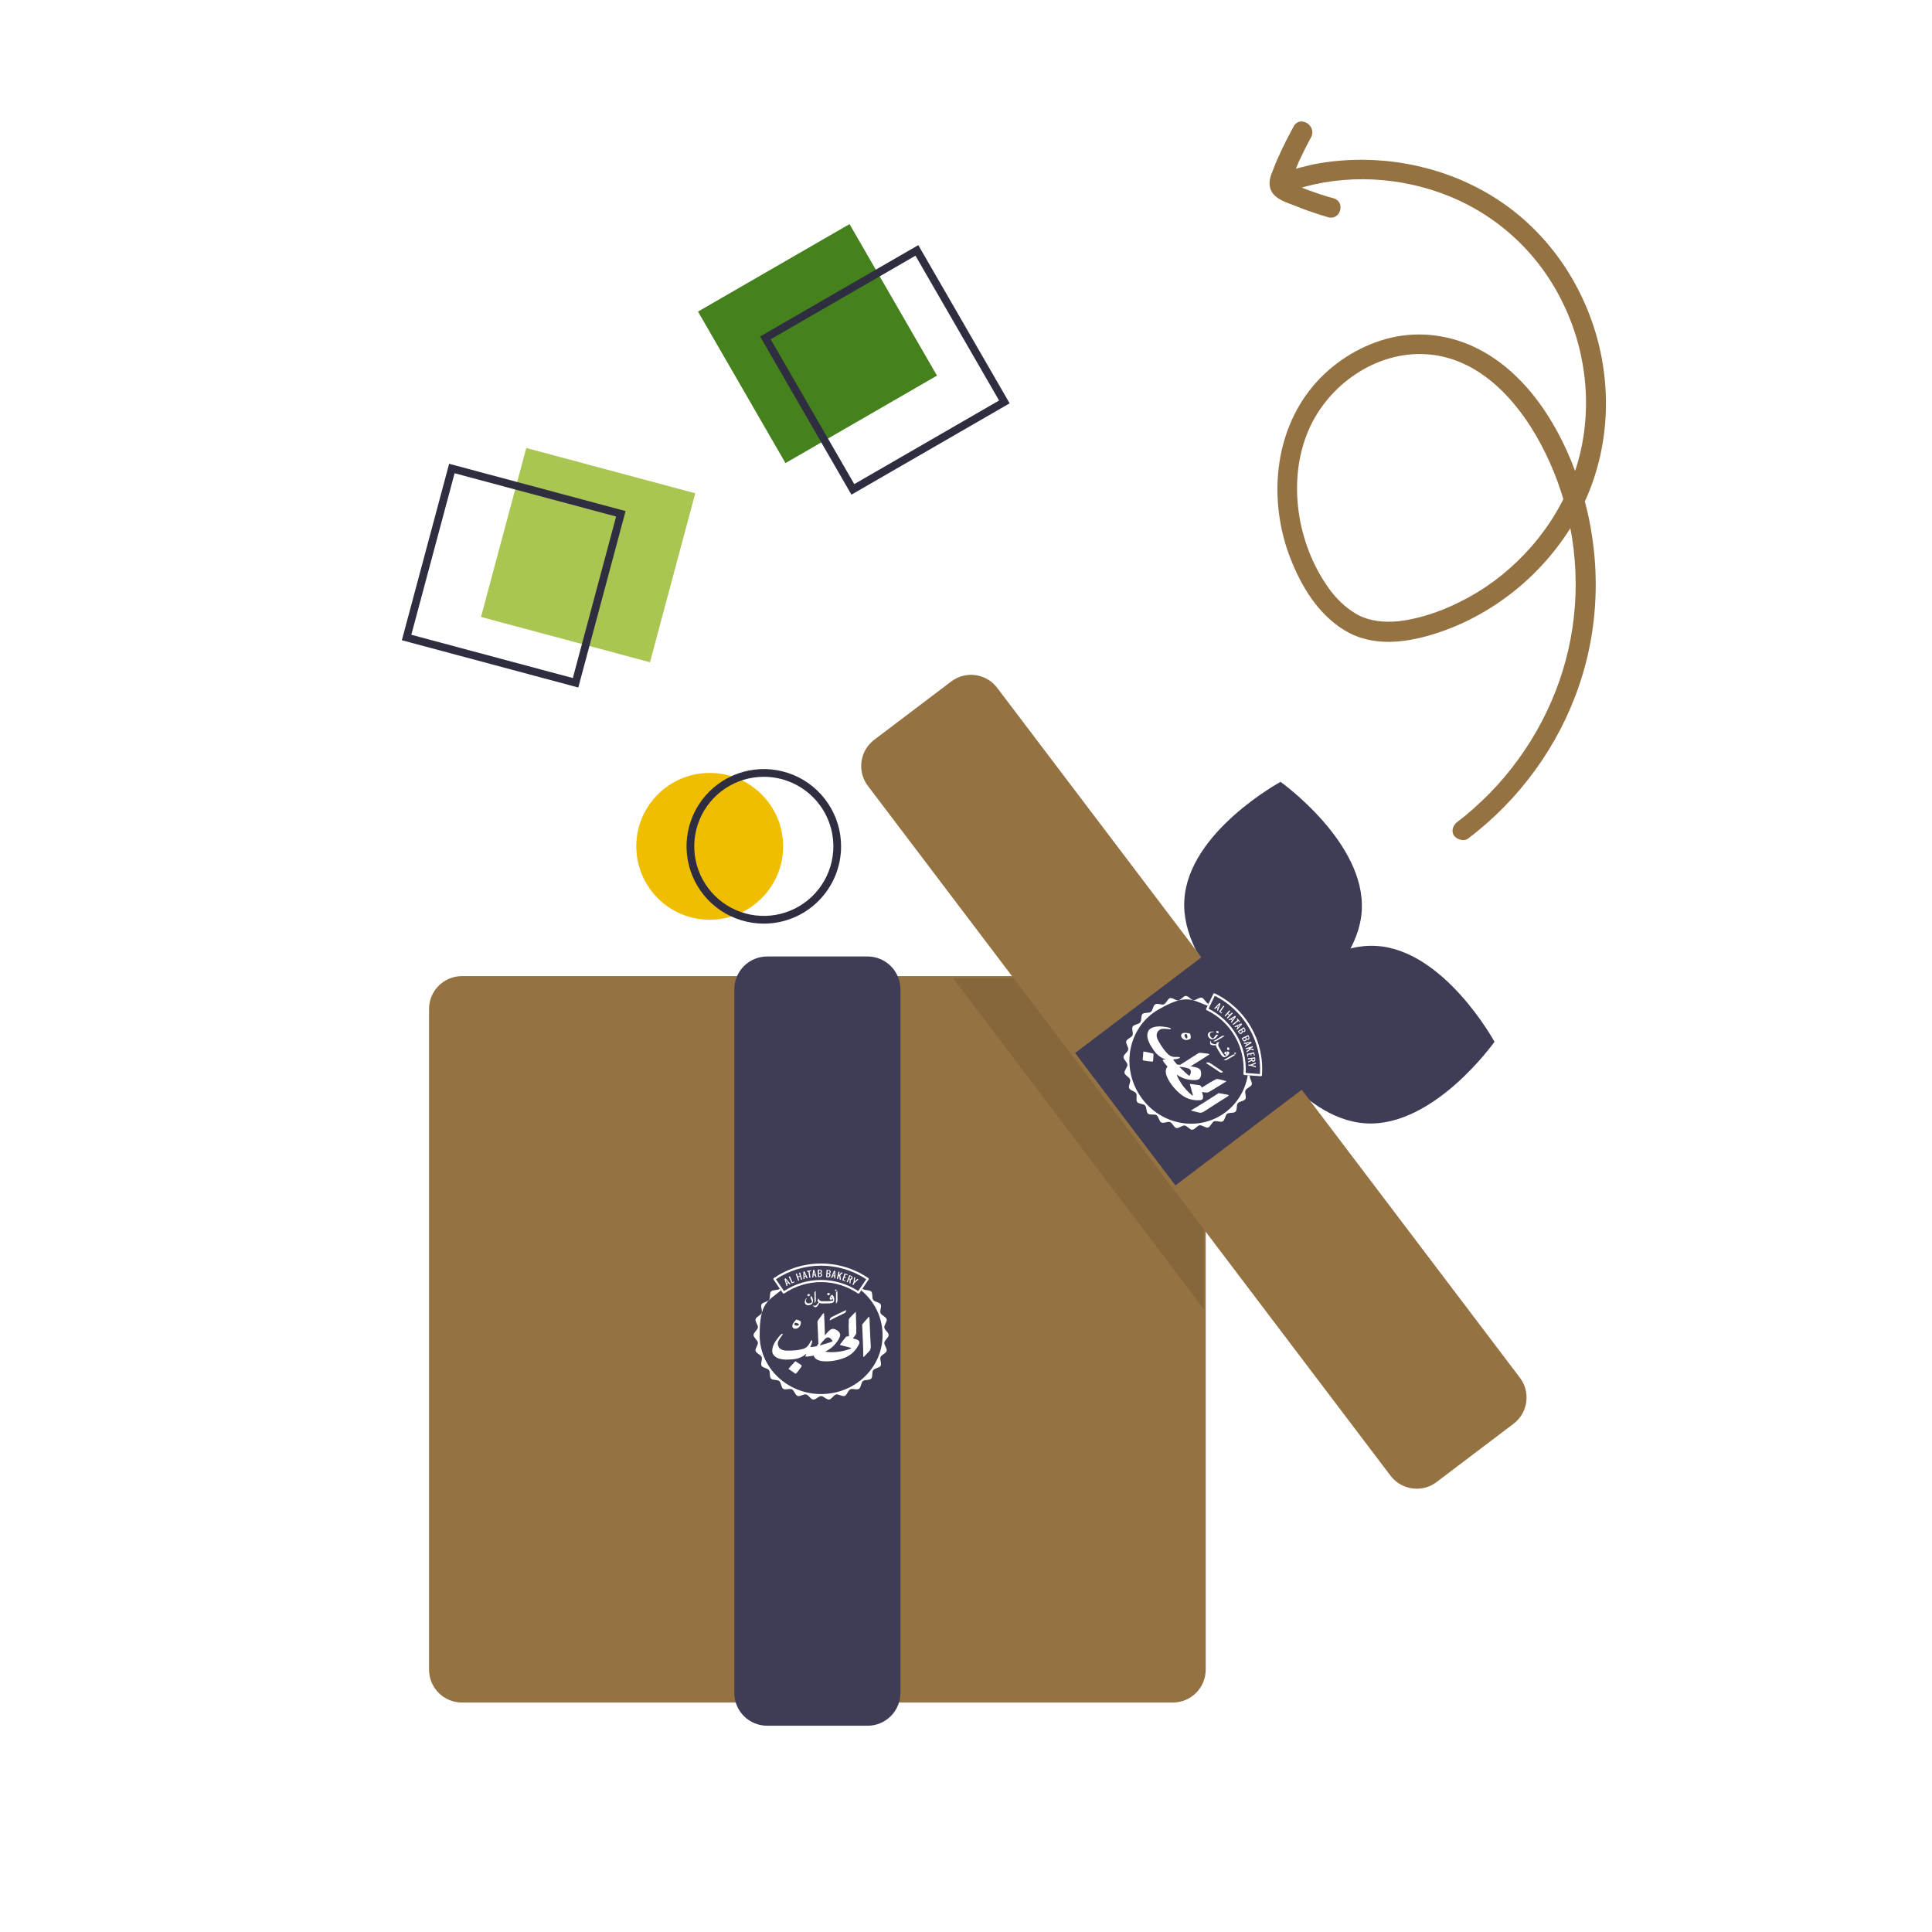 <svg width="500" height="500" viewBox="0 0 500 500" fill="none" xmlns="http://www.w3.org/2000/svg">
<rect width="500" height="500" fill="white"/>
<path d="M219.855 58L180.646 80.637L203.283 119.846L242.492 97.209L219.855 58Z" fill="#45811D"/>
<path d="M220.352 128.018L196.715 87.077L237.656 63.44L261.294 104.381L220.352 128.018ZM199.447 87.809L221.085 125.286L258.562 103.649L236.924 66.172L199.447 87.809Z" fill="#2F2E41"/>
<path d="M183.673 238.034C194.166 238.034 202.673 229.528 202.673 219.034C202.673 208.541 194.166 200.034 183.673 200.034C173.179 200.034 164.673 208.541 164.673 219.034C164.673 229.528 173.179 238.034 183.673 238.034Z" fill="#F0BE00"/>
<path d="M197.673 239.034C193.717 239.034 189.85 237.861 186.561 235.664C183.272 233.466 180.709 230.342 179.195 226.688C177.682 223.033 177.285 219.012 178.057 215.132C178.829 211.253 180.734 207.689 183.531 204.892C186.328 202.095 189.891 200.19 193.771 199.418C197.651 198.647 201.672 199.043 205.327 200.557C208.981 202.07 212.105 204.634 214.302 207.923C216.5 211.212 217.673 215.079 217.673 219.034C217.673 224.339 215.566 229.426 211.815 233.176C208.064 236.927 202.977 239.034 197.673 239.034ZM197.673 201.034C194.113 201.034 190.633 202.09 187.673 204.068C184.712 206.046 182.405 208.857 181.043 212.146C179.681 215.435 179.324 219.054 180.019 222.546C180.713 226.037 182.428 229.245 184.945 231.762C187.462 234.279 190.67 235.994 194.161 236.688C197.653 237.383 201.272 237.026 204.561 235.664C207.85 234.302 210.661 231.995 212.639 229.034C214.617 226.074 215.673 222.594 215.673 219.034C215.673 214.26 213.776 209.682 210.401 206.306C207.025 202.931 202.447 201.034 197.673 201.034Z" fill="#2F2E41"/>
<path d="M303.535 440.615H119.535C117.281 440.612 115.121 439.716 113.527 438.122C111.934 436.529 111.037 434.368 111.035 432.115V261.115C111.037 258.861 111.934 256.701 113.527 255.107C115.121 253.514 117.281 252.617 119.535 252.615H303.535C305.788 252.617 307.949 253.514 309.542 255.107C311.136 256.701 312.032 258.861 312.035 261.115V432.115C312.032 434.368 311.136 436.529 309.542 438.122C307.949 439.716 305.788 440.612 303.535 440.615Z" fill="#957242"/>
<path d="M224.533 446.619H198.533C196.28 446.616 194.119 445.72 192.526 444.126C190.932 442.533 190.036 440.372 190.033 438.119V256.035C190.036 253.781 190.932 251.621 192.526 250.027C194.119 248.434 196.28 247.537 198.533 247.535H224.533C226.787 247.537 228.947 248.434 230.541 250.027C232.134 251.621 233.031 253.781 233.033 256.035V438.119C233.031 440.372 232.134 442.533 230.541 444.126C228.947 445.72 226.787 446.616 224.533 446.619Z" fill="#3F3D56"/>
<g clip-path="url(#clip0_545_37)">
<path d="M223.234 342.639L224.753 340.874C224.753 340.874 224.989 340.575 225.021 341.174C225.053 341.773 225.171 344.853 225.171 344.853L225.352 348.298C225.352 348.298 225.449 349.164 224.999 349.646C224.55 350.127 223.566 351.143 223.566 351.143C223.566 351.143 223.373 351.25 223.406 351.004C223.438 350.758 223.384 348.811 223.341 347.87C223.299 346.929 223.138 343.046 223.138 343.046C223.138 343.046 223.085 342.757 223.234 342.65" fill="white"/>
<path d="M204.451 353.764C204.451 353.764 204.162 354.159 204.119 354.202C204.087 354.245 204.012 354.277 204.333 354.47C204.654 354.651 205.585 355.336 205.659 355.39C205.724 355.443 205.873 355.636 206.109 355.39C206.344 355.144 207.275 353.945 207.371 353.742C207.467 353.539 207.628 353.443 207.243 353.186C206.868 352.919 205.938 352.341 205.938 352.341C205.938 352.341 205.873 352.245 205.702 352.416C205.531 352.587 204.483 353.721 204.451 353.774" fill="white"/>
<path d="M206.237 343.078C205.659 343.078 205.552 342.8 205.563 342.671C205.563 342.543 205.788 342.372 205.788 342.372C205.905 342.286 206.077 342.361 206.376 342.468C206.676 342.575 206.74 342.693 206.751 342.8C206.751 342.907 206.718 343.046 206.237 343.078ZM207.114 341.88C206.922 341.751 206.323 341.527 206.141 341.505C206.109 341.484 205.98 341.591 205.927 341.655C205.884 341.708 205.253 342.329 205.05 343.013C205.05 343.013 204.953 343.741 205.595 343.848C206.226 343.966 206.932 343.57 207.136 342.939C207.35 342.307 207.296 342.029 207.114 341.89" fill="white"/>
<path d="M214.923 341.099C214.923 341.099 214.976 340.981 215.265 340.831C215.554 340.692 216.987 339.986 217.041 339.954C217.094 339.922 218.752 339.141 218.849 339.098C218.945 339.056 219.009 339.077 218.966 339.237C218.924 339.398 218.913 339.655 218.539 339.847C218.164 340.04 216.388 340.895 216.388 340.895C216.388 340.895 215.222 341.505 215.083 341.569C214.955 341.633 214.827 341.74 214.763 341.73C214.698 341.708 214.73 341.537 214.784 341.398C214.837 341.27 214.923 341.099 214.923 341.099Z" fill="white"/>
<path d="M212.27 348.169C212.099 348.233 212.249 348.03 212.249 348.03C212.366 347.859 212.645 347.399 213.447 346.586C214.238 345.773 214.741 346.244 214.934 346.393C215.126 346.543 215.49 347.046 215.49 347.089C215.49 347.132 214.944 347.345 214.72 347.431C214.495 347.527 212.441 348.105 212.281 348.169M222.368 347.164C222.24 346.714 221.031 346.458 220.86 346.415C220.689 346.372 220.774 346.286 220.774 346.286C220.774 346.286 221.256 345.741 221.459 345.377C221.619 345.078 221.609 344.81 221.609 344.81V344.019C221.609 344.019 221.502 340.04 221.502 339.74C221.502 339.44 221.373 339.569 221.373 339.569L220.282 340.681C220.282 340.681 220.132 340.863 219.94 341.056C219.747 341.248 219.672 341.441 219.672 341.537C219.672 341.633 219.63 342.938 219.63 343.227C219.63 343.516 219.704 345.548 219.715 345.741C219.694 345.805 219.523 345.827 219.394 345.859C219.266 345.891 219.073 345.88 219.009 345.912C218.945 345.944 218.827 346.126 218.581 346.426C218.325 346.725 217.661 347.581 217.48 347.838C217.298 348.094 217.512 348.116 217.512 348.116C217.512 348.116 218.442 348.351 219.223 348.554C220.015 348.757 220.164 348.779 220.368 348.939C220.175 349.078 218.089 349.827 215.982 349.923C213.875 350.02 213.554 349.752 213.554 349.752C213.554 349.752 213.917 349.72 215.041 348.897C216.164 348.062 217.362 346.372 217.437 345.591C217.522 344.81 216.667 344.169 215.854 343.933C215.041 343.698 214.249 344.703 214.121 344.864C213.982 345.024 213.383 345.677 213.383 345.677C213.383 345.677 213.457 345.516 213.479 345.399C213.479 345.302 213.436 343.987 213.436 343.987L213.351 341.612C213.351 341.612 213.254 340.286 213.265 340.018C213.265 339.751 213.062 339.9 213.062 339.9C213.062 339.9 213.008 339.965 212.805 340.2C212.602 340.446 211.864 341.451 211.735 341.655C211.607 341.858 211.553 342.083 211.553 342.083L211.596 343.067C211.596 343.067 211.799 347.249 211.789 347.378C211.789 347.495 211.789 347.602 211.789 347.666C211.789 347.752 211.821 347.752 211.682 347.934C211.543 348.116 211.436 348.255 211.307 348.426C211.2 348.458 209.895 348.629 209.895 348.629C209.895 348.629 209.628 348.704 209.746 348.458C210.141 347.709 210.174 347.303 210.184 347.196C210.195 347.089 210.281 346.789 210.077 346.875C209.874 346.96 209.692 347.271 209.478 347.709C209.264 348.148 208.847 348.725 207.949 349.068C206.579 349.453 205.574 349.528 203.734 349.538C201.092 349.538 201.231 347.677 201.349 347.313C201.595 346.565 202.504 345.474 202.547 345.388C202.589 345.302 202.589 345.185 202.504 345.153C202.418 345.121 202.001 345.27 200.91 346.811C199.338 348.971 199.99 350.319 199.99 350.319C200.953 352.095 203.456 351.924 205.135 351.795C207.275 351.635 208.419 350.544 208.548 350.426C208.665 350.309 208.687 350.373 208.687 350.373C208.687 350.373 208.59 350.64 208.494 350.822C208.398 351.004 208.398 351.089 208.762 351.089C209.125 351.089 210.591 350.833 210.591 350.833C210.591 350.833 210.751 351.967 212.709 352.255C215.265 352.576 217.972 351.721 219.138 351.143C221.031 350.234 221.962 348.533 222.143 348.169C222.336 347.805 222.507 347.592 222.379 347.153" fill="white"/>
<path d="M212.495 331.257C215.918 331.257 219.234 332.252 222.101 334.124L224.186 331.065C220.71 328.765 216.677 327.556 212.495 327.556C208.312 327.555 204.29 328.765 200.814 331.065L202.9 334.124C205.756 332.242 209.072 331.257 212.505 331.257M222.175 334.787C222.122 334.787 222.068 334.777 222.015 334.734C219.202 332.819 215.907 331.803 212.495 331.803C209.082 331.803 205.799 332.819 202.975 334.734C202.846 334.82 202.675 334.787 202.589 334.659L200.193 331.14C200.151 331.076 200.14 331.001 200.151 330.937C200.161 330.862 200.204 330.798 200.268 330.755C203.894 328.305 208.12 327 212.495 327C216.87 327 221.095 328.305 224.721 330.765C224.785 330.808 224.828 330.872 224.839 330.947C224.85 331.022 224.839 331.097 224.796 331.15L222.4 334.67C222.347 334.745 222.261 334.787 222.175 334.787Z" fill="white"/>
<path d="M208.719 335.964C208.74 335.975 208.751 335.996 208.751 336.018C208.751 336.05 208.729 336.093 208.719 336.125C208.687 336.189 208.655 336.253 208.622 336.317C208.58 336.403 208.558 336.499 208.548 336.595C208.548 336.692 208.548 336.777 208.59 336.863C208.601 336.895 208.612 336.938 208.633 336.97C208.655 337.012 208.687 337.055 208.719 337.087C208.762 337.13 208.804 337.173 208.858 337.205C208.901 337.237 208.954 337.248 208.997 337.269C209.04 337.291 209.082 337.291 209.136 337.301C209.2 337.312 209.254 337.312 209.318 337.312C209.361 337.312 209.403 337.312 209.435 337.301C209.5 337.301 209.564 337.28 209.628 337.269C209.671 337.269 209.703 337.248 209.746 337.226C209.799 337.205 209.853 337.184 209.906 337.162C209.96 337.141 210.002 337.119 210.045 337.087C210.077 337.066 210.099 337.045 210.131 337.023C210.152 337.012 210.152 336.991 210.152 336.97C210.152 336.916 210.141 336.873 210.12 336.82C210.109 336.756 210.088 336.692 210.067 336.638C210.056 336.595 210.034 336.542 210.013 336.499C209.981 336.424 209.949 336.349 209.917 336.285C209.917 336.264 209.895 336.242 209.885 336.21C209.863 336.167 209.853 336.135 209.831 336.093C209.81 336.05 209.788 335.996 209.767 335.953C209.756 335.921 209.746 335.9 209.735 335.868C209.735 335.847 209.735 335.825 209.735 335.793C209.756 335.729 209.778 335.675 209.81 335.622C209.853 335.536 209.906 335.461 209.949 335.376C209.949 335.376 209.949 335.376 209.949 335.365C209.97 335.344 209.981 335.344 209.992 335.365C209.992 335.387 210.002 335.408 210.013 335.429C210.045 335.504 210.077 335.579 210.109 335.643C210.141 335.707 210.184 335.772 210.206 335.847C210.238 335.921 210.27 335.996 210.291 336.06C210.323 336.135 210.345 336.221 210.366 336.296C210.398 336.403 210.42 336.51 210.398 336.627C210.398 336.659 210.398 336.702 210.398 336.734C210.398 336.788 210.398 336.852 210.377 336.906C210.377 336.948 210.366 336.991 210.345 337.034C210.323 337.087 210.302 337.141 210.281 337.184C210.281 337.184 210.281 337.205 210.27 337.216C210.248 337.291 210.195 337.355 210.141 337.408C210.109 337.44 210.077 337.472 210.045 337.505C210.024 337.526 209.992 337.537 209.97 337.558C209.97 337.558 209.949 337.569 209.938 337.579C209.917 337.579 209.906 337.601 209.885 337.612C209.885 337.612 209.874 337.612 209.863 337.622C209.831 337.644 209.799 337.654 209.778 337.676C209.778 337.676 209.767 337.676 209.756 337.676C209.703 337.697 209.639 337.718 209.585 337.729C209.564 337.729 209.542 337.74 209.532 337.751C209.468 337.772 209.414 337.783 209.35 337.793C209.339 337.793 209.328 337.793 209.307 337.793C209.264 337.793 209.232 337.804 209.189 337.804C209.157 337.804 209.136 337.804 209.104 337.804C209.093 337.804 209.072 337.804 209.05 337.804C208.997 337.804 208.954 337.783 208.901 337.772C208.858 337.772 208.815 337.751 208.783 337.729C208.74 337.708 208.697 337.686 208.655 337.665C208.612 337.644 208.58 337.612 208.537 337.59C208.473 337.537 208.419 337.462 208.376 337.387C208.376 337.376 208.355 337.365 208.355 337.344C208.323 337.291 208.302 337.226 208.291 337.162C208.269 337.087 208.269 337.002 208.28 336.927C208.28 336.863 208.302 336.799 208.312 336.745C208.312 336.702 208.334 336.659 208.344 336.617C208.376 336.499 208.419 336.381 208.473 336.274C208.516 336.178 208.569 336.093 208.633 336.007C208.655 335.975 208.687 335.943 208.708 335.9" fill="white"/>
<path d="M216.709 335.237H216.72H216.731C216.731 335.279 216.731 335.322 216.731 335.365C216.731 335.44 216.731 335.504 216.731 335.579C216.731 335.632 216.731 335.686 216.731 335.75C216.731 335.814 216.731 335.868 216.731 335.932C216.731 335.996 216.731 335.943 216.731 335.943C216.731 335.943 216.731 335.943 216.731 335.953C216.731 335.953 216.731 335.953 216.731 335.964C216.731 335.996 216.731 336.028 216.731 336.06C216.731 336.092 216.731 336.124 216.731 336.156C216.731 336.199 216.731 336.253 216.731 336.296C216.731 336.338 216.731 336.37 216.731 336.403C216.731 336.445 216.731 336.499 216.731 336.542C216.731 336.606 216.72 336.67 216.709 336.734C216.709 336.734 216.709 336.756 216.709 336.766C216.709 336.809 216.709 336.852 216.677 336.895C216.667 336.927 216.656 336.948 216.634 336.969C216.613 337.012 216.592 337.055 216.57 337.098C216.549 337.13 216.528 337.162 216.506 337.205C216.474 337.248 216.453 337.29 216.421 337.333C216.421 337.344 216.399 337.355 216.399 337.365C216.399 337.365 216.378 337.376 216.367 337.365C216.356 337.365 216.356 337.344 216.356 337.333C216.356 337.333 216.356 337.312 216.356 337.301C216.367 337.269 216.356 337.237 216.356 337.194C216.356 337.151 216.356 337.098 216.356 337.055C216.356 337.012 216.356 337.002 216.356 336.969C216.356 336.969 216.356 336.948 216.356 336.937C216.356 336.862 216.356 336.788 216.356 336.713C216.356 336.638 216.356 336.552 216.356 336.477C216.356 336.424 216.356 336.37 216.356 336.317C216.356 336.253 216.356 336.189 216.356 336.124C216.356 336.114 216.356 336.092 216.356 336.082C216.356 336.039 216.356 336.007 216.356 335.964C216.356 335.943 216.356 335.932 216.356 335.91C216.356 335.889 216.356 335.868 216.356 335.846C216.356 335.825 216.356 335.803 216.356 335.782C216.356 335.761 216.356 335.739 216.356 335.718C216.356 335.697 216.356 335.675 216.356 335.654C216.356 335.579 216.356 335.504 216.356 335.418C216.356 335.354 216.356 335.29 216.356 335.226C216.356 335.108 216.356 334.991 216.356 334.873C216.356 335.001 216.356 334.755 216.356 334.873C216.356 334.798 216.356 334.723 216.356 334.648C216.356 334.595 216.356 334.552 216.367 334.498C216.367 334.498 216.367 334.477 216.367 334.466C216.399 334.424 216.431 334.381 216.463 334.338C216.485 334.306 216.506 334.285 216.517 334.252C216.528 334.22 216.549 334.199 216.57 334.178C216.592 334.145 216.624 334.103 216.656 334.071C216.656 334.071 216.656 334.06 216.667 334.049C216.677 334.038 216.699 334.049 216.699 334.049C216.699 334.06 216.699 334.071 216.699 334.081C216.688 334.135 216.699 334.188 216.699 334.242C216.699 334.285 216.699 334.317 216.699 334.359V334.381C216.699 334.466 216.709 334.552 216.72 334.638C216.72 334.723 216.72 334.798 216.72 334.884C216.72 334.991 216.72 334.734 216.731 334.841C216.731 334.937 216.731 335.033 216.741 335.13C216.741 335.151 216.741 335.162 216.72 335.172" fill="white"/>
<path d="M210.815 337.291C210.805 337.28 210.805 337.269 210.805 337.248C210.805 337.216 210.805 337.194 210.805 337.173C210.805 337.119 210.805 337.077 210.805 337.023C210.805 336.97 210.805 336.905 210.805 336.841C210.805 336.788 210.805 336.745 210.805 336.702C210.805 336.702 210.805 336.692 210.805 336.681C210.805 336.659 210.815 336.627 210.805 336.606C210.805 336.585 210.805 336.563 210.805 336.531C210.805 336.51 210.805 336.478 210.805 336.456C210.805 336.371 210.805 336.296 210.794 336.21C210.794 336.103 210.794 335.996 210.783 335.879C210.783 335.761 210.783 335.633 210.783 335.515C210.783 335.451 210.783 335.376 210.783 335.312C210.783 335.194 210.783 335.076 210.762 334.959C210.762 334.884 210.762 335.162 210.762 335.087C210.762 335.012 210.762 334.927 210.762 334.852C210.762 334.766 210.762 334.691 210.762 334.606C210.762 334.595 210.762 334.584 210.762 334.563C210.762 334.552 210.762 334.531 210.762 334.52C210.762 334.499 210.762 334.477 210.783 334.467C210.847 334.37 210.912 334.285 210.976 334.188C210.997 334.156 211.019 334.124 211.04 334.092C211.04 334.092 211.051 334.071 211.061 334.071C211.061 334.071 211.083 334.071 211.093 334.071C211.093 334.071 211.093 334.092 211.093 334.103C211.093 334.199 211.093 334.285 211.093 334.381C211.093 334.467 211.093 334.552 211.093 334.648C211.093 334.723 211.093 334.787 211.104 334.852C211.104 334.969 211.104 334.723 211.115 334.852C211.115 334.905 211.115 334.959 211.115 335.012C211.115 335.087 211.115 335.173 211.115 335.247C211.115 335.365 211.115 335.483 211.115 335.6C211.115 335.675 211.115 335.75 211.115 335.825C211.115 335.911 211.115 336.007 211.126 336.093C211.126 336.135 211.126 336.189 211.126 336.232C211.126 336.339 211.126 336.446 211.126 336.563C211.126 336.681 211.093 336.777 211.04 336.884C211.008 336.938 210.987 336.991 210.954 337.045C210.954 337.055 210.933 337.077 210.933 337.098C210.933 337.098 210.933 337.098 210.933 337.109C210.901 337.141 210.88 337.184 210.858 337.216C210.847 337.237 210.837 337.258 210.815 337.28C210.815 337.28 210.805 337.291 210.794 337.301" fill="white"/>
<path d="M214.837 334.862C214.837 334.862 214.837 334.884 214.816 334.895C214.784 334.937 214.763 334.969 214.73 335.001C214.709 335.034 214.677 335.066 214.656 335.098C214.613 335.141 214.57 335.183 214.538 335.226C214.506 335.258 214.495 335.258 214.452 335.237C214.452 335.237 214.431 335.226 214.42 335.215C214.356 335.173 214.292 335.119 214.217 335.087C214.153 335.055 214.089 335.023 214.035 334.991C214.024 334.991 214.003 334.98 213.992 334.969C213.971 334.959 213.971 334.937 213.992 334.927C214.024 334.884 214.057 334.852 214.099 334.809C214.142 334.766 214.185 334.713 214.228 334.67C214.26 334.638 214.292 334.595 214.324 334.563C214.345 334.542 214.345 334.542 214.367 334.563C214.41 334.584 214.463 334.606 214.506 334.638C214.559 334.67 214.613 334.702 214.666 334.734C214.709 334.755 214.752 334.788 214.805 334.809C214.827 334.82 214.837 334.841 214.848 334.862C214.848 334.862 214.848 334.862 214.848 334.884" fill="white"/>
<path d="M209.05 335.055C209.05 335.055 209.05 335.055 209.061 335.044C209.061 335.044 209.061 335.044 209.05 335.055ZM208.89 335.237C208.89 335.237 208.89 335.215 208.911 335.215C208.933 335.215 208.933 335.204 208.933 335.183C208.954 335.172 208.975 335.151 208.986 335.13C208.997 335.119 208.997 335.097 209.018 335.087C209.018 335.087 209.018 335.076 209.018 335.065C209.018 335.055 209.018 335.044 209.04 335.033C209.061 335.023 209.072 335.001 209.082 334.98C209.104 334.98 209.104 334.958 209.115 334.937C209.136 334.905 209.147 334.873 209.168 334.841C209.168 334.841 209.179 334.819 209.2 334.819C209.2 334.83 209.222 334.841 209.232 334.841C209.254 334.841 209.264 334.851 209.286 334.873C209.318 334.894 209.361 334.905 209.393 334.916C209.414 334.926 209.435 334.937 209.468 334.948C209.51 334.969 209.542 334.99 209.585 335.001C209.585 335.001 209.596 335.001 209.607 335.012C209.607 335.012 209.628 335.012 209.628 335.023C209.66 335.023 209.671 335.055 209.66 335.087C209.66 335.108 209.649 335.13 209.628 335.14C209.575 335.204 209.532 335.279 209.478 335.343C209.446 335.386 209.414 335.429 209.382 335.461C209.382 335.472 209.361 335.483 209.35 335.493C209.339 335.504 209.318 335.504 209.307 335.493C209.264 335.45 209.211 335.429 209.157 335.408C209.136 335.397 209.115 335.376 209.082 335.365C209.05 335.354 209.018 335.333 208.975 335.322C208.954 335.311 208.933 335.301 208.911 335.279C208.911 335.279 208.911 335.269 208.89 335.258C208.879 335.247 208.869 335.226 208.858 335.215" fill="white"/>
<path d="M216.271 334.039C216.26 334.039 216.249 334.039 216.228 334.039C216.196 334.039 216.164 334.039 216.132 334.039C216.11 334.039 216.089 334.017 216.078 333.996C216.068 333.985 216.078 333.964 216.078 333.942C216.11 333.867 216.153 333.793 216.228 333.739C216.271 333.718 216.314 333.696 216.356 333.686C216.378 333.686 216.388 333.686 216.399 333.696C216.399 333.696 216.41 333.707 216.421 333.718C216.442 333.728 216.442 333.75 216.442 333.782C216.442 333.814 216.421 333.835 216.399 333.857C216.378 333.878 216.367 333.878 216.356 333.857C216.356 333.857 216.346 333.846 216.335 333.835C216.314 333.825 216.303 333.814 216.281 333.825C216.249 333.825 216.228 333.846 216.207 333.857C216.207 333.857 216.196 333.867 216.185 333.878C216.196 333.889 216.217 333.899 216.228 333.899C216.281 333.899 216.335 333.899 216.388 333.899C216.421 333.899 216.453 333.899 216.495 333.878C216.517 333.878 216.549 333.867 216.57 333.857C216.581 333.857 216.592 333.857 216.592 333.878C216.592 333.878 216.592 333.878 216.592 333.889C216.581 333.942 216.56 333.974 216.506 334.006C216.421 334.049 216.346 334.092 216.281 334.156C216.26 334.178 216.239 334.188 216.207 334.21C216.207 334.21 216.196 334.21 216.185 334.21C216.164 334.21 216.153 334.21 216.164 334.188C216.164 334.167 216.174 334.146 216.185 334.135C216.196 334.113 216.217 334.081 216.239 334.071C216.239 334.071 216.249 334.06 216.26 334.049" fill="white"/>
<path d="M215.34 335.825C215.329 335.857 215.308 335.878 215.276 335.878C215.18 335.878 215.083 335.878 215.009 335.793C214.976 335.761 214.976 335.75 214.998 335.707C215.019 335.664 215.062 335.643 215.105 335.632C215.105 335.632 215.126 335.632 215.137 335.632C215.222 335.632 215.287 335.675 215.34 335.75C215.351 335.771 215.351 335.793 215.34 335.814M215.886 335.996C215.875 335.932 215.854 335.867 215.832 335.803C215.811 335.718 215.779 335.632 215.736 335.547C215.704 335.493 215.682 335.44 215.661 335.397C215.629 335.333 215.586 335.279 215.533 335.226C215.511 335.204 215.49 335.194 215.458 335.172C215.415 335.151 215.372 335.14 215.329 335.129C215.308 335.129 215.287 335.129 215.276 335.129C215.255 335.129 215.233 335.129 215.222 335.14C215.201 335.14 215.169 335.161 215.158 335.183C215.126 335.215 215.094 335.247 215.062 335.279C215.03 335.311 214.998 335.343 214.976 335.375C214.934 335.45 214.891 335.525 214.848 335.611C214.784 335.75 214.741 335.889 214.72 336.039C214.72 336.124 214.73 336.199 214.784 336.253C214.827 336.306 214.891 336.349 214.955 336.36C215.009 336.37 215.051 336.381 215.105 336.37C215.148 336.37 215.19 336.36 215.222 336.338C215.255 336.317 215.297 336.295 215.329 336.274C215.351 336.263 215.372 336.242 215.383 336.22C215.394 336.22 215.404 336.22 215.404 336.199C215.436 336.156 215.469 336.114 215.49 336.06C215.511 336.06 215.511 336.06 215.511 336.081C215.543 336.167 215.575 336.242 215.597 336.327C215.618 336.392 215.629 336.456 215.65 336.52C215.65 336.552 215.65 336.552 215.629 336.563C215.608 336.563 215.586 336.573 215.575 336.584C215.511 336.595 215.458 336.606 215.394 336.627C215.329 336.638 215.276 336.648 215.212 336.659C215.169 336.659 215.126 336.68 215.083 336.68C215.009 336.68 214.923 336.702 214.848 336.713C214.784 336.713 214.73 336.723 214.666 336.734C214.634 336.734 214.591 336.734 214.559 336.745C214.527 336.745 214.495 336.745 214.463 336.745C214.41 336.745 214.356 336.745 214.292 336.755C214.27 336.755 214.238 336.755 214.217 336.755C214.185 336.755 214.153 336.755 214.121 336.755C214.11 336.755 214.089 336.755 214.078 336.755C214.046 336.755 213.511 336.755 213.479 336.755C213.457 336.755 213.447 336.755 213.425 336.755C213.383 336.755 213.019 336.755 212.976 336.755C212.923 336.755 212.869 336.755 212.816 336.755C212.794 336.755 212.773 336.755 212.762 336.755C212.741 336.755 212.719 336.755 212.698 336.755C212.655 336.755 212.623 336.734 212.58 336.734C212.58 336.734 212.57 336.734 212.559 336.734C212.548 336.734 212.538 336.734 212.527 336.734C212.527 336.734 212.505 336.734 212.495 336.734C212.463 336.723 212.431 336.713 212.398 336.702C212.366 336.691 212.334 336.67 212.302 336.659C212.281 336.648 212.249 336.638 212.227 336.616C212.195 336.595 212.163 336.573 212.142 336.552C212.099 336.52 212.046 336.488 212.013 336.434C211.96 336.381 211.917 336.327 211.885 336.263C211.864 336.21 211.853 336.156 211.853 336.092C211.853 336.071 211.853 336.06 211.853 336.039C211.853 336.028 211.853 336.017 211.832 336.007C211.81 336.007 211.81 336.017 211.81 336.028C211.778 336.092 211.746 336.156 211.703 336.21C211.66 336.274 211.628 336.338 211.596 336.413C211.586 336.445 211.575 336.467 211.575 336.499C211.575 336.541 211.575 336.573 211.575 336.616C211.586 336.691 211.618 336.755 211.66 336.809C211.693 336.852 211.725 336.894 211.757 336.926C211.778 336.948 211.799 336.969 211.821 336.991C211.821 336.991 211.832 337.012 211.842 337.023C211.842 337.055 211.821 337.076 211.81 337.098C211.746 337.194 211.682 337.279 211.607 337.365C211.564 337.408 211.532 337.461 211.489 337.504C211.446 337.558 211.393 337.611 211.35 337.654C211.297 337.718 211.233 337.772 211.168 337.814C211.126 337.846 211.072 337.878 211.019 337.9C211.008 337.9 210.987 337.9 210.976 337.911C210.954 337.911 210.944 337.911 210.922 337.921C210.837 337.943 210.751 337.943 210.676 337.911C210.591 337.878 210.494 337.857 210.409 337.814C210.398 337.814 210.377 337.814 210.366 337.814C210.345 337.814 210.345 337.825 210.345 337.846C210.345 337.857 210.345 337.868 210.355 337.878C210.355 337.889 210.366 337.9 210.377 337.911C210.462 337.964 210.527 338.05 210.601 338.103C210.601 338.103 210.601 338.103 210.612 338.114C210.708 338.199 210.815 338.264 210.944 338.296C210.997 338.306 211.061 338.306 211.115 338.306C211.179 338.306 211.233 338.285 211.286 338.253C211.34 338.21 211.404 338.167 211.457 338.114C211.468 338.103 211.479 338.082 211.5 338.071C211.521 338.05 211.543 338.028 211.564 337.996C211.628 337.911 211.693 337.825 211.757 337.739C211.821 337.654 211.864 337.568 211.906 337.472C211.939 337.408 211.96 337.333 211.992 337.258C211.992 337.237 212.013 337.215 212.024 337.194C212.024 337.173 212.035 337.173 212.056 337.194C212.078 337.194 212.088 337.215 212.11 337.215C212.174 337.247 212.238 337.269 212.302 337.29C212.302 337.29 212.302 337.29 212.313 337.29C212.324 337.29 212.334 337.29 212.345 337.29C212.366 337.29 212.398 337.312 212.42 337.312C212.473 337.312 212.527 337.322 212.57 337.333C212.58 337.333 212.591 337.333 212.612 337.333C212.655 337.333 212.687 337.333 212.73 337.333C212.751 337.333 212.784 337.333 212.805 337.333C212.826 337.333 212.848 337.333 212.869 337.333C212.923 337.333 212.976 337.333 213.03 337.333C213.062 337.333 213.436 337.333 213.468 337.333C213.586 337.333 214.217 337.333 214.335 337.312C214.356 337.312 214.367 337.312 214.388 337.312C214.452 337.312 214.506 337.312 214.559 337.312C214.591 337.312 214.613 337.312 214.645 337.301C214.677 337.301 214.709 337.301 214.741 337.301C214.795 337.301 214.848 337.29 214.891 337.279C214.955 337.269 215.03 337.247 215.094 337.237C215.137 337.237 215.18 337.226 215.222 337.215C215.297 337.194 215.372 337.173 215.458 337.151C215.501 337.14 215.543 337.13 215.586 337.108C215.64 337.087 215.682 337.055 215.715 337.001C215.757 336.926 215.8 336.852 215.832 336.766C215.832 336.745 215.854 336.713 215.864 336.691C215.896 336.595 215.896 336.499 215.907 336.402C215.907 336.381 215.907 336.349 215.907 336.327C215.907 336.231 215.907 336.146 215.896 336.049" fill="white"/>
<path d="M228.861 347.463C228.947 346.8 229.984 346.201 229.984 345.516C229.984 344.832 228.947 344.233 228.861 343.57C228.775 342.896 229.631 342.051 229.46 341.409C229.289 340.756 228.123 340.435 227.877 339.815C227.62 339.195 228.241 338.157 227.909 337.569C227.577 336.98 226.379 336.959 225.984 336.424C225.588 335.889 225.93 334.723 225.47 334.242C225.01 333.76 223.833 334.028 223.32 333.589C223.277 333.557 223.245 333.514 223.213 333.482L222.892 333.953C226.272 336.756 228.412 340.895 228.412 345.516C228.412 353.946 221.298 360.781 212.516 360.781C203.734 360.781 196.599 353.946 196.599 345.516C196.599 337.087 198.739 336.756 202.119 333.953L201.798 333.472C201.766 333.514 201.734 333.547 201.691 333.579C201.177 334.007 200.001 333.739 199.541 334.231C199.081 334.723 199.423 335.878 199.027 336.413C198.632 336.948 197.423 336.98 197.091 337.558C196.76 338.146 197.38 339.184 197.123 339.804C196.877 340.425 195.711 340.746 195.54 341.398C195.369 342.04 196.225 342.896 196.139 343.559C196.054 344.211 195.016 344.821 195.016 345.506C195.016 346.19 196.054 346.789 196.139 347.453C196.225 348.126 195.369 348.971 195.54 349.613C195.711 350.266 196.877 350.587 197.123 351.207C197.38 351.828 196.76 352.865 197.091 353.453C197.423 354.042 198.621 354.063 199.017 354.598C199.412 355.133 199.07 356.299 199.53 356.78C199.99 357.262 201.167 356.994 201.68 357.433C202.194 357.861 202.14 359.069 202.707 359.433C203.263 359.797 204.344 359.262 204.953 359.561C205.552 359.861 205.777 361.038 206.419 361.273C207.05 361.498 207.97 360.727 208.633 360.877C209.275 361.027 209.767 362.129 210.441 362.204C211.104 362.278 211.821 361.316 212.505 361.316C213.19 361.316 213.907 362.278 214.57 362.204C215.244 362.129 215.736 361.027 216.378 360.877C217.041 360.727 217.961 361.498 218.592 361.273C219.223 361.048 219.458 359.861 220.047 359.561C220.646 359.262 221.726 359.797 222.293 359.433C222.86 359.069 222.807 357.861 223.32 357.433C223.833 357.005 225.01 357.272 225.47 356.78C225.93 356.288 225.588 355.133 225.984 354.598C226.379 354.063 227.588 354.031 227.909 353.453C228.241 352.865 227.62 351.828 227.877 351.207C228.123 350.587 229.289 350.266 229.46 349.613C229.631 348.971 228.775 348.116 228.861 347.453" fill="white"/>
<path d="M203.36 331.247C203.445 331.514 203.52 331.771 203.606 332.038C203.691 331.985 203.787 331.942 203.873 331.899C203.702 331.685 203.531 331.461 203.36 331.247ZM203.809 332.712C203.723 332.755 203.638 332.808 203.552 332.851C203.36 332.231 203.188 331.6 203.028 330.969C203.124 330.915 203.221 330.872 203.317 330.819C203.755 331.311 204.173 331.803 204.59 332.306C204.504 332.349 204.419 332.391 204.333 332.434C204.226 332.306 204.119 332.188 204.012 332.06C203.905 332.113 203.787 332.177 203.681 332.231C203.723 332.391 203.766 332.541 203.809 332.701" fill="white"/>
<path d="M204.119 330.412C204.215 330.369 204.312 330.326 204.408 330.284C204.643 330.797 204.868 331.321 205.103 331.835C205.264 331.76 205.413 331.696 205.574 331.631C205.595 331.696 205.627 331.76 205.649 331.824C205.403 331.92 205.167 332.027 204.921 332.145C204.654 331.567 204.387 330.99 204.119 330.423" fill="white"/>
<path d="M206.558 330.541C206.654 330.819 206.74 331.097 206.836 331.375C206.751 331.407 206.654 331.439 206.569 331.471C206.355 330.872 206.151 330.273 205.938 329.674C206.034 329.642 206.141 329.61 206.237 329.567C206.323 329.824 206.408 330.081 206.494 330.337C206.665 330.284 206.825 330.23 206.997 330.177C206.922 329.92 206.836 329.653 206.761 329.396C206.857 329.364 206.964 329.332 207.061 329.311C207.232 329.92 207.403 330.53 207.585 331.14C207.489 331.161 207.403 331.193 207.317 331.225C207.232 330.947 207.146 330.658 207.061 330.38C206.89 330.434 206.729 330.487 206.558 330.541Z" fill="white"/>
<path d="M208.163 329.46C208.173 329.738 208.184 330.016 208.205 330.284C208.302 330.262 208.398 330.241 208.494 330.22C208.387 329.963 208.28 329.706 208.173 329.46M208.216 330.979C208.12 331 208.034 331.022 207.938 331.043C207.916 330.391 207.906 329.738 207.916 329.086C208.013 329.064 208.12 329.043 208.216 329.021C208.505 329.61 208.783 330.198 209.04 330.797C208.943 330.819 208.858 330.829 208.762 330.851C208.697 330.701 208.622 330.551 208.558 330.412C208.441 330.433 208.323 330.466 208.205 330.498C208.205 330.658 208.205 330.819 208.205 330.99" fill="white"/>
<path d="M209.895 328.979C209.767 329 209.639 329.011 209.51 329.032C209.596 329.578 209.681 330.124 209.756 330.68C209.66 330.69 209.574 330.712 209.478 330.723C209.382 330.177 209.296 329.631 209.2 329.086C209.072 329.107 208.943 329.129 208.826 329.15C208.815 329.075 208.794 328.99 208.783 328.915C209.136 328.851 209.5 328.786 209.863 328.744C209.874 328.819 209.885 328.904 209.895 328.979Z" fill="white"/>
<path d="M210.623 329.064C210.601 329.342 210.58 329.61 210.559 329.888C210.655 329.888 210.751 329.866 210.847 329.856C210.773 329.588 210.698 329.321 210.623 329.053M210.484 330.583C210.387 330.583 210.291 330.604 210.206 330.615C210.27 329.963 210.345 329.321 210.43 328.668C210.537 328.658 210.634 328.647 210.74 328.636C210.954 329.257 211.147 329.877 211.329 330.497C211.233 330.497 211.147 330.508 211.051 330.519C211.008 330.358 210.954 330.209 210.901 330.048C210.783 330.048 210.666 330.07 210.537 330.08C210.516 330.241 210.494 330.401 210.484 330.562" fill="white"/>
<path d="M212.11 329.588C212.056 329.588 212.013 329.588 211.96 329.588C211.96 329.813 211.971 330.038 211.981 330.262C212.024 330.262 212.078 330.262 212.12 330.262C212.366 330.262 212.473 330.155 212.473 329.92C212.473 329.685 212.356 329.578 212.11 329.588ZM212.473 329.043C212.473 328.776 212.238 328.765 211.939 328.776C211.939 328.979 211.939 329.182 211.96 329.385C212.013 329.385 212.056 329.385 212.11 329.385C212.356 329.385 212.484 329.268 212.484 329.043M212.195 330.476C212.035 330.476 211.864 330.476 211.703 330.487C211.671 329.856 211.65 329.214 211.618 328.583C211.778 328.583 211.928 328.572 212.088 328.572C212.484 328.572 212.751 328.711 212.741 329.043C212.741 329.289 212.612 329.396 212.398 329.449C212.634 329.524 212.762 329.642 212.762 329.931C212.762 330.262 212.538 330.466 212.185 330.476" fill="white"/>
<path d="M214.292 329.674C214.238 329.674 214.196 329.674 214.142 329.664C214.121 329.888 214.099 330.113 214.078 330.337C214.121 330.337 214.174 330.337 214.217 330.348C214.463 330.37 214.581 330.284 214.613 330.049C214.645 329.813 214.538 329.696 214.281 329.674M214.72 329.172C214.752 328.904 214.516 328.872 214.217 328.851C214.196 329.054 214.185 329.257 214.163 329.46C214.217 329.46 214.26 329.46 214.313 329.471C214.559 329.492 214.698 329.407 214.72 329.172ZM214.281 330.562C214.121 330.541 213.95 330.53 213.789 330.519C213.832 329.888 213.885 329.257 213.928 328.626C214.089 328.637 214.238 328.647 214.399 328.669C214.795 328.712 215.041 328.883 214.998 329.214C214.966 329.46 214.827 329.546 214.613 329.578C214.837 329.674 214.955 329.813 214.923 330.091C214.88 330.423 214.634 330.605 214.292 330.562" fill="white"/>
<path d="M215.907 329.289C215.811 329.545 215.715 329.802 215.618 330.07C215.715 330.091 215.811 330.102 215.907 330.123C215.907 329.845 215.907 329.567 215.907 329.289ZM215.362 330.711C215.265 330.701 215.18 330.679 215.083 330.669C215.319 330.059 215.565 329.46 215.832 328.861C215.939 328.882 216.035 328.893 216.142 328.914C216.174 329.567 216.196 330.219 216.207 330.872C216.11 330.85 216.025 330.829 215.928 330.818C215.928 330.658 215.928 330.497 215.918 330.326C215.8 330.305 215.682 330.284 215.565 330.262C215.501 330.412 215.436 330.562 215.383 330.711" fill="white"/>
<path d="M217.319 331.15C217.287 330.829 217.244 330.519 217.201 330.198C217.127 330.273 217.062 330.348 216.987 330.423C216.934 330.626 216.891 330.818 216.838 331.011C216.741 330.99 216.656 330.968 216.56 330.947C216.709 330.326 216.848 329.717 216.998 329.096C217.094 329.118 217.201 329.15 217.298 329.171C217.233 329.438 217.169 329.695 217.094 329.963C217.308 329.738 217.522 329.513 217.747 329.289C217.875 329.321 218.004 329.364 218.121 329.396C217.897 329.588 217.683 329.781 217.469 329.984C217.533 330.401 217.597 330.818 217.64 331.236C217.522 331.203 217.415 331.171 217.298 331.139" fill="white"/>
<path d="M218.538 330.605C218.464 330.819 218.389 331.033 218.314 331.247C218.474 331.3 218.635 331.354 218.785 331.418C218.763 331.482 218.742 331.546 218.71 331.61C218.464 331.514 218.218 331.429 217.972 331.354C218.164 330.755 218.367 330.145 218.56 329.546C218.838 329.631 219.105 329.728 219.384 329.835C219.362 329.899 219.341 329.963 219.309 330.027C219.138 329.963 218.966 329.899 218.795 329.845C218.731 330.038 218.667 330.23 218.592 330.423C218.71 330.466 218.827 330.509 218.945 330.551C218.924 330.616 218.902 330.68 218.87 330.744C218.752 330.701 218.635 330.658 218.517 330.616" fill="white"/>
<path d="M220.09 330.327C220.068 330.327 220.036 330.305 220.015 330.295C219.94 330.487 219.854 330.669 219.779 330.862C219.801 330.872 219.822 330.883 219.854 330.894C220.079 330.99 220.239 330.969 220.325 330.765C220.421 330.562 220.325 330.434 220.09 330.327ZM220.186 331.182C220.164 331.514 220.122 331.856 220.09 332.188C220.004 332.145 219.918 332.102 219.833 332.07C219.865 331.76 219.897 331.45 219.918 331.14C219.854 331.108 219.779 331.076 219.715 331.054C219.597 331.322 219.491 331.6 219.373 331.867C219.287 331.824 219.191 331.792 219.105 331.76C219.341 331.172 219.576 330.583 219.811 329.995C219.929 330.049 220.057 330.091 220.175 330.145C220.592 330.327 220.774 330.562 220.614 330.894C220.517 331.097 220.368 331.204 220.186 331.182Z" fill="white"/>
<path d="M220.881 331.888C220.945 331.439 220.999 330.979 221.042 330.53C221.138 330.573 221.234 330.626 221.33 330.669C221.288 331 221.234 331.332 221.17 331.664C221.405 331.428 221.651 331.193 221.897 330.968C221.994 331.022 222.09 331.075 222.175 331.129C221.822 331.428 221.48 331.728 221.149 332.038C221.052 332.22 220.956 332.402 220.86 332.573C220.774 332.53 220.689 332.487 220.603 332.434C220.699 332.252 220.785 332.07 220.881 331.888Z" fill="white"/>
</g>
<path d="M352.421 235.687C351.346 253.328 327.517 266.229 327.517 266.229C327.517 266.229 305.431 250.53 306.506 232.889C307.581 215.249 331.41 202.348 331.41 202.348C331.41 202.348 353.496 218.047 352.421 235.687Z" fill="#3F3D56"/>
<path d="M353.5 290.727C335.857 289.707 322.881 265.918 322.881 265.918C322.881 265.918 338.511 243.783 356.155 244.803C373.799 245.823 386.774 269.612 386.774 269.612C386.774 269.612 371.144 291.746 353.5 290.727Z" fill="#3F3D56"/>
<path opacity="0.1" d="M311.534 273.535V338.815L246.604 253.115H296.064L311.534 273.535Z" fill="black"/>
<path d="M366.657 385.28C365.343 385.283 364.046 384.98 362.869 384.397C361.691 383.813 360.665 382.964 359.872 381.917L224.598 203.375C223.924 202.486 223.431 201.472 223.149 200.392C222.867 199.312 222.8 198.187 222.952 197.081C223.105 195.976 223.473 194.911 224.037 193.947C224.601 192.984 225.35 192.141 226.239 191.467L246.166 176.37C247.056 175.695 248.069 175.203 249.149 174.921C250.229 174.639 251.354 174.572 252.46 174.724C253.566 174.877 254.631 175.246 255.594 175.81C256.557 176.374 257.4 177.122 258.074 178.012L393.348 356.552C394.022 357.442 394.515 358.456 394.797 359.536C395.079 360.616 395.146 361.741 394.994 362.846C394.841 363.952 394.472 365.017 393.908 365.98C393.344 366.944 392.596 367.786 391.707 368.461L371.78 383.558C370.306 384.677 368.507 385.282 366.657 385.28Z" fill="#957242"/>
<path d="M312.51 246.546L278.236 272.514L304.204 306.788L338.477 280.82L312.51 246.546Z" fill="#3F3D56"/>
<path d="M136.201 115.939L124.483 159.671L168.215 171.389L179.933 127.657L136.201 115.939Z" fill="#A9C552"/>
<path d="M149.663 177.927L104 165.691L116.235 120.027L161.898 132.263L149.663 177.927ZM106.449 164.277L148.249 175.478L159.449 133.677L117.649 122.477L106.449 164.277Z" fill="#2F2E41"/>
<g clip-path="url(#clip1_545_37)">
<path d="M315.572 282.919L317.86 283.352C317.86 283.352 318.237 283.406 317.734 283.733C317.231 284.061 314.622 285.703 314.622 285.703L311.73 287.583C311.73 287.583 311.028 288.099 310.386 287.951C309.745 287.802 308.373 287.458 308.373 287.458C308.373 287.458 308.184 287.345 308.413 287.25C308.642 287.155 310.301 286.135 311.095 285.627C311.889 285.119 315.172 283.039 315.172 283.039C315.172 283.039 315.395 282.848 315.563 282.924" fill="white"/>
<path d="M296.546 272.214C296.546 272.214 296.058 272.162 296 272.146C295.947 272.14 295.882 272.091 295.875 272.465C295.878 272.834 295.751 273.982 295.742 274.074C295.728 274.156 295.636 274.382 295.966 274.463C296.297 274.544 297.8 274.751 298.024 274.733C298.248 274.714 298.412 274.805 298.442 274.343C298.486 273.885 298.521 272.791 298.521 272.791C298.521 272.791 298.572 272.687 298.339 272.624C298.105 272.562 296.599 272.221 296.536 272.22" fill="white"/>
<path d="M306.693 268.418C306.404 267.918 306.592 267.686 306.708 267.631C306.819 267.567 307.08 267.676 307.08 267.676C307.213 267.735 307.234 267.921 307.291 268.234C307.348 268.546 307.278 268.661 307.191 268.724C307.098 268.777 306.962 268.819 306.693 268.418ZM308.169 268.579C308.184 268.348 308.079 267.717 308.007 267.548C308.009 267.51 307.853 267.452 307.77 267.438C307.703 267.428 306.85 267.191 306.155 267.358C306.155 267.358 305.477 267.638 305.705 268.247C305.919 268.853 306.615 269.266 307.263 269.127C307.916 268.996 308.131 268.811 308.16 268.584" fill="white"/>
<path d="M312.75 274.951C312.75 274.951 312.879 274.938 313.153 275.113C313.418 275.294 314.746 276.182 314.8 276.212C314.855 276.243 316.36 277.288 316.445 277.35C316.53 277.412 316.544 277.478 316.384 277.522C316.223 277.565 315.996 277.684 315.642 277.456C315.288 277.228 313.659 276.118 313.659 276.118C313.659 276.118 312.548 275.413 312.423 275.325C312.303 275.246 312.146 275.188 312.123 275.127C312.11 275.061 312.274 275.003 312.421 274.98C312.559 274.962 312.75 274.951 312.75 274.951Z" fill="white"/>
<path d="M305.3 276.189C305.159 276.073 305.41 276.101 305.41 276.101C305.617 276.117 306.154 276.128 307.26 276.416C308.359 276.695 308.203 277.366 308.17 277.608C308.136 277.849 307.883 278.416 307.846 278.437C307.809 278.458 307.351 278.093 307.164 277.941C306.969 277.795 305.441 276.305 305.306 276.198M311.22 284.431C311.545 284.095 311.163 282.92 311.114 282.751C311.066 282.581 311.183 282.612 311.183 282.612C311.183 282.612 311.896 282.756 312.312 282.751C312.652 282.74 312.878 282.597 312.878 282.597L313.564 282.201C313.564 282.201 316.956 280.119 317.216 279.969C317.475 279.819 317.3 279.772 317.3 279.772L315.791 279.384C315.791 279.384 315.559 279.345 315.295 279.274C315.032 279.204 314.828 279.235 314.745 279.283C314.662 279.332 313.51 279.947 313.26 280.091C313.01 280.236 311.287 281.317 311.126 281.422C311.059 281.436 310.955 281.298 310.863 281.203C310.771 281.108 310.684 280.936 310.624 280.897C310.565 280.857 310.348 280.846 309.966 280.783C309.578 280.71 308.505 280.564 308.192 280.535C307.879 280.505 307.967 280.701 307.967 280.701C307.967 280.701 308.229 281.625 308.443 282.403C308.663 283.19 308.719 283.33 308.682 283.587C308.465 283.489 306.774 282.057 305.637 280.281C304.5 278.504 304.571 278.092 304.571 278.092C304.571 278.092 304.781 278.391 306.056 278.952C307.34 279.507 309.402 279.7 310.116 279.374C310.835 279.058 310.963 277.996 310.76 277.174C310.558 276.353 309.291 276.17 309.088 276.139C308.88 276.099 308.015 275.906 308.015 275.906C308.015 275.906 308.191 275.891 308.304 275.85C308.387 275.802 309.505 275.107 309.505 275.107L311.519 273.846C311.519 273.846 312.62 273.099 312.857 272.975C313.088 272.841 312.857 272.74 312.857 272.74C312.857 272.74 312.775 272.726 312.469 272.667C312.154 272.614 310.915 272.478 310.674 272.469C310.434 272.459 310.213 272.525 310.213 272.525L309.382 273.054C309.382 273.054 305.862 275.321 305.745 275.376C305.643 275.435 305.551 275.489 305.495 275.521C305.421 275.563 305.437 275.591 305.21 275.562C304.983 275.532 304.809 275.509 304.597 275.484C304.515 275.407 303.715 274.362 303.715 274.362C303.715 274.362 303.516 274.168 303.788 274.147C304.634 274.115 305.002 273.94 305.1 273.896C305.198 273.852 305.5 273.776 305.325 273.643C305.149 273.509 304.789 273.507 304.303 273.541C303.816 273.575 303.107 273.503 302.361 272.896C301.343 271.902 300.776 271.069 299.846 269.481C298.525 267.193 300.207 266.383 300.581 266.303C301.352 266.141 302.752 266.383 302.847 266.378C302.943 266.372 303.044 266.313 303.03 266.223C303.015 266.133 302.676 265.846 300.797 265.672C298.139 265.39 297.298 266.629 297.298 266.629C296.242 268.351 297.642 270.433 298.592 271.823C299.801 273.596 301.318 274.041 301.484 274.094C301.645 274.137 301.6 274.187 301.6 274.187C301.6 274.187 301.32 274.238 301.115 274.245C300.909 274.253 300.835 274.296 301.017 274.61C301.199 274.925 302.154 276.066 302.154 276.066C302.154 276.066 301.252 276.772 301.981 278.612C302.981 280.986 305.075 282.902 306.159 283.623C307.893 284.808 309.831 284.764 310.237 284.739C310.648 284.724 310.919 284.766 311.235 284.435" fill="white"/>
<path d="M320.059 267.927C321.77 270.892 322.567 274.261 322.379 277.68L326.071 277.956C326.325 273.796 325.355 269.699 323.264 266.077C321.174 262.454 318.115 259.576 314.385 257.715L312.778 261.051C315.837 262.583 318.347 264.963 320.064 267.937M321.842 278.076C321.815 278.03 321.798 277.978 321.808 277.91C322.06 274.517 321.292 271.155 319.586 268.2C317.88 265.245 315.358 262.909 312.288 261.421C312.149 261.353 312.092 261.188 312.16 261.05L314.01 257.215C314.044 257.146 314.103 257.099 314.164 257.077C314.235 257.048 314.312 257.053 314.381 257.088C318.315 259.003 321.558 262.01 323.746 265.799C325.933 269.588 326.916 273.899 326.598 278.27C326.593 278.347 326.559 278.416 326.499 278.463C326.44 278.509 326.37 278.538 326.302 278.527L322.056 278.212C321.964 278.203 321.885 278.15 321.842 278.076Z" fill="white"/>
<path d="M314.095 267.011C314.096 267.035 314.083 267.055 314.064 267.065C314.036 267.081 313.989 267.084 313.956 267.091C313.884 267.095 313.812 267.1 313.741 267.104C313.645 267.11 313.551 267.139 313.462 267.178C313.379 267.226 313.305 267.269 313.252 267.349C313.23 267.374 313.198 267.405 313.181 267.439C313.155 267.479 313.134 267.529 313.122 267.572C313.106 267.631 313.091 267.689 313.089 267.752C313.083 267.805 313.101 267.856 313.103 267.904C313.106 267.952 313.128 267.989 313.145 268.041C313.168 268.102 313.195 268.148 313.227 268.203C313.248 268.241 313.27 268.278 313.295 268.3C313.327 268.356 313.378 268.401 313.419 268.451C313.44 268.488 313.475 268.505 313.515 268.531C313.56 268.567 313.605 268.603 313.651 268.638C313.696 268.674 313.736 268.7 313.785 268.721C313.82 268.738 313.849 268.746 313.883 268.763C313.903 268.776 313.922 268.766 313.94 268.755C313.987 268.728 314.018 268.698 314.054 268.652C314.104 268.611 314.149 268.56 314.185 268.515C314.217 268.484 314.252 268.439 314.279 268.399C314.327 268.334 314.376 268.269 314.416 268.209C314.434 268.198 314.442 268.169 314.464 268.144C314.491 268.104 314.513 268.078 314.54 268.038C314.566 267.999 314.602 267.953 314.628 267.913C314.65 267.888 314.664 267.868 314.686 267.843C314.705 267.832 314.723 267.821 314.751 267.805C314.817 267.792 314.874 267.784 314.937 267.785C315.032 267.779 315.124 267.788 315.219 267.782C315.219 267.782 315.219 267.782 315.228 267.777C315.258 267.784 315.263 267.794 315.25 267.814C315.231 267.824 315.218 267.844 315.205 267.864C315.156 267.93 315.107 267.995 315.068 268.055C315.028 268.115 314.994 268.184 314.94 268.24C314.891 268.305 314.842 268.37 314.797 268.421C314.749 268.486 314.685 268.547 314.631 268.603C314.554 268.685 314.473 268.757 314.36 268.797C314.332 268.813 314.295 268.834 314.267 268.85C314.221 268.877 314.165 268.909 314.108 268.917C314.071 268.939 314.029 268.951 313.981 268.954C313.924 268.962 313.867 268.97 313.819 268.973C313.819 268.973 313.801 268.984 313.786 268.98C313.711 268.999 313.628 268.985 313.555 268.965C313.511 268.953 313.468 268.941 313.424 268.93C313.395 268.922 313.369 268.899 313.34 268.892C313.34 268.892 313.32 268.878 313.305 268.875C313.295 268.856 313.271 268.857 313.251 268.844C313.251 268.844 313.246 268.835 313.231 268.831C313.196 268.814 313.171 268.792 313.142 268.784C313.142 268.784 313.136 268.774 313.131 268.765C313.086 268.73 313.035 268.685 312.999 268.644C312.989 268.625 312.969 268.612 312.954 268.608C312.903 268.563 312.867 268.522 312.826 268.472C312.821 268.463 312.815 268.453 312.805 268.435C312.783 268.398 312.758 268.375 312.737 268.338C312.72 268.311 312.71 268.292 312.694 268.264C312.688 268.255 312.678 268.236 312.667 268.218C312.64 268.172 312.637 268.124 312.62 268.072C312.599 268.035 312.596 267.987 312.598 267.949C312.595 267.901 312.592 267.853 312.59 267.806C312.587 267.758 312.598 267.714 312.596 267.666C312.61 267.584 312.648 267.5 312.691 267.426C312.701 267.42 312.699 267.396 312.718 267.386C312.748 267.331 312.793 267.281 312.843 267.239C312.897 267.183 312.971 267.141 313.042 267.112C313.097 267.08 313.163 267.067 313.215 267.049C313.252 267.028 313.3 267.025 313.342 267.013C313.46 266.982 313.584 266.96 313.703 266.953C313.808 266.942 313.909 266.945 314.015 266.958C314.053 266.961 314.097 266.972 314.145 266.969" fill="white"/>
<path d="M318.72 273.567L318.725 273.577L318.73 273.586C318.693 273.607 318.656 273.629 318.619 273.65C318.554 273.687 318.499 273.72 318.434 273.757C318.388 273.784 318.341 273.81 318.286 273.843C318.23 273.875 318.184 273.901 318.128 273.933C318.073 273.966 318.119 273.939 318.119 273.939C318.119 273.939 318.119 273.939 318.11 273.944C318.11 273.944 318.11 273.944 318.1 273.95C318.073 273.966 318.045 273.982 318.017 273.998C317.989 274.014 317.962 274.03 317.934 274.046C317.897 274.067 317.85 274.094 317.813 274.115C317.776 274.137 317.748 274.153 317.721 274.169C317.684 274.19 317.637 274.217 317.6 274.238C317.545 274.27 317.484 274.293 317.423 274.316C317.423 274.316 317.404 274.327 317.395 274.332C317.358 274.354 317.321 274.375 317.268 274.369C317.235 274.375 317.211 274.377 317.182 274.369C317.134 274.372 317.086 274.375 317.038 274.377C317 274.375 316.961 274.373 316.914 274.375C316.86 274.369 316.813 274.372 316.76 274.365C316.75 274.371 316.73 274.358 316.721 274.363C316.721 274.363 316.701 274.35 316.705 274.335C316.7 274.326 316.718 274.315 316.728 274.31C316.728 274.31 316.746 274.299 316.755 274.294C316.788 274.287 316.811 274.262 316.848 274.24C316.885 274.219 316.931 274.192 316.968 274.171C317.005 274.149 317.015 274.144 317.042 274.128C317.042 274.128 317.061 274.117 317.07 274.112C317.135 274.075 317.2 274.037 317.265 274C317.33 273.962 317.404 273.919 317.469 273.882C317.515 273.855 317.561 273.829 317.608 273.802C317.663 273.77 317.719 273.738 317.774 273.706C317.784 273.7 317.802 273.689 317.811 273.684C317.848 273.663 317.876 273.647 317.913 273.625C317.932 273.615 317.941 273.609 317.96 273.599C317.978 273.588 317.997 273.577 318.015 273.566C318.034 273.556 318.052 273.545 318.071 273.534C318.089 273.524 318.108 273.513 318.126 273.502C318.145 273.492 318.163 273.481 318.182 273.47C318.247 273.433 318.312 273.395 318.386 273.353C318.441 273.32 318.497 273.288 318.552 273.256C318.654 273.197 318.756 273.139 318.858 273.08C318.747 273.144 318.96 273.021 318.858 273.08C318.923 273.042 318.988 273.005 319.053 272.967C319.099 272.941 319.136 272.919 319.188 272.902C319.188 272.902 319.206 272.891 319.216 272.886C319.269 272.892 319.322 272.899 319.375 272.905C319.413 272.907 319.443 272.915 319.476 272.908C319.509 272.902 319.538 272.91 319.567 272.917C319.606 272.92 319.659 272.926 319.703 272.938C319.703 272.938 319.712 272.933 319.727 272.937C319.741 272.94 319.743 272.964 319.743 272.964C319.733 272.97 319.724 272.975 319.715 272.98C319.663 272.998 319.622 273.034 319.576 273.061C319.539 273.082 319.511 273.098 319.474 273.119L319.455 273.13C319.381 273.173 319.313 273.225 319.244 273.277C319.17 273.32 319.105 273.357 319.031 273.4C318.938 273.454 319.16 273.325 319.073 273.388C318.99 273.436 318.906 273.484 318.828 273.542C318.81 273.552 318.801 273.558 318.781 273.544" fill="white"/>
<path d="M313.994 269.49C313.998 269.475 314.007 269.47 314.026 269.459C314.054 269.443 314.072 269.432 314.091 269.422C314.137 269.395 314.174 269.373 314.22 269.347C314.267 269.32 314.322 269.288 314.378 269.256C314.424 269.229 314.461 269.208 314.498 269.186C314.498 269.186 314.508 269.181 314.517 269.176C314.535 269.165 314.568 269.158 314.582 269.138C314.6 269.127 314.619 269.117 314.646 269.101C314.665 269.09 314.693 269.074 314.711 269.063C314.785 269.02 314.85 268.983 314.919 268.931C315.012 268.877 315.104 268.824 315.201 268.756C315.303 268.697 315.414 268.633 315.516 268.574C315.571 268.542 315.636 268.505 315.692 268.472C315.794 268.414 315.896 268.355 315.987 268.277C316.052 268.24 315.811 268.379 315.876 268.342C315.941 268.304 316.015 268.261 316.079 268.224C316.154 268.181 316.218 268.144 316.293 268.101C316.302 268.096 316.311 268.09 316.33 268.08C316.339 268.074 316.357 268.063 316.367 268.058C316.385 268.047 316.404 268.037 316.424 268.05C316.539 268.057 316.645 268.07 316.761 268.078C316.799 268.08 316.838 268.083 316.876 268.085C316.876 268.085 316.9 268.084 316.905 268.093C316.905 268.093 316.916 268.111 316.922 268.121C316.922 268.121 316.903 268.131 316.894 268.137C316.81 268.185 316.736 268.228 316.653 268.276C316.579 268.319 316.505 268.361 316.421 268.409C316.356 268.447 316.301 268.479 316.251 268.52C316.149 268.579 316.362 268.456 316.256 268.53C316.21 268.556 316.163 268.583 316.117 268.61C316.052 268.647 315.978 268.69 315.913 268.728C315.811 268.786 315.709 268.845 315.608 268.904C315.543 268.941 315.478 268.979 315.413 269.016C315.339 269.059 315.255 269.107 315.187 269.159C315.15 269.181 315.103 269.207 315.066 269.229C314.974 269.282 314.881 269.336 314.779 269.395C314.677 269.453 314.578 269.474 314.458 269.481C314.396 269.48 314.339 269.488 314.277 269.487C314.267 269.492 314.238 269.485 314.22 269.495C314.22 269.495 314.22 269.495 314.21 269.501C314.167 269.489 314.119 269.492 314.08 269.489C314.056 269.491 314.033 269.492 314.003 269.484C314.003 269.484 313.989 269.48 313.974 269.477" fill="white"/>
<path d="M318.108 271.759C318.108 271.759 318.089 271.77 318.07 271.757C318.016 271.75 317.978 271.748 317.934 271.736C317.896 271.733 317.852 271.722 317.813 271.719C317.755 271.704 317.696 271.688 317.643 271.681C317.599 271.67 317.594 271.66 317.591 271.613C317.591 271.613 317.59 271.589 317.594 271.574C317.599 271.497 317.613 271.415 317.603 271.334C317.599 271.262 317.595 271.191 317.596 271.128C317.59 271.119 317.589 271.095 317.593 271.081C317.591 271.057 317.61 271.046 317.63 271.059C317.683 271.066 317.727 271.077 317.785 271.093C317.844 271.109 317.911 271.119 317.97 271.135C318.014 271.146 318.067 271.153 318.111 271.165C318.14 271.172 318.14 271.172 318.132 271.202C318.135 271.249 318.143 271.306 318.137 271.359C318.136 271.422 318.135 271.484 318.134 271.547C318.136 271.594 318.13 271.647 318.138 271.704C318.14 271.728 318.127 271.748 318.113 271.768C318.113 271.768 318.113 271.768 318.095 271.779" fill="white"/>
<path d="M315.048 266.843C315.048 266.843 315.048 266.843 315.062 266.847C315.062 266.847 315.062 266.847 315.048 266.843ZM314.81 266.795C314.81 266.795 314.829 266.785 314.839 266.803C314.85 266.822 314.859 266.816 314.878 266.806C314.898 266.819 314.927 266.827 314.951 266.825C314.965 266.829 314.984 266.819 315.004 266.832C315.004 266.832 315.013 266.826 315.022 266.821C315.032 266.816 315.041 266.81 315.061 266.824C315.081 266.837 315.105 266.835 315.129 266.834C315.139 266.852 315.158 266.842 315.182 266.84C315.22 266.843 315.253 266.836 315.292 266.838C315.292 266.838 315.316 266.837 315.326 266.856C315.317 266.861 315.319 266.885 315.324 266.894C315.335 266.913 315.331 266.927 315.323 266.956C315.32 266.995 315.333 267.037 315.339 267.07C315.341 267.094 315.342 267.118 315.349 267.151C315.352 267.199 315.349 267.238 315.361 267.28C315.361 267.28 315.367 267.289 315.363 267.304C315.363 267.304 315.374 267.322 315.364 267.328C315.38 267.355 315.358 267.381 315.325 267.388C315.306 267.398 315.282 267.4 315.262 267.387C315.18 267.372 315.094 267.373 315.012 267.358C314.958 267.352 314.905 267.346 314.862 267.334C314.852 267.339 314.832 267.326 314.818 267.322C314.803 267.318 314.792 267.3 314.796 267.285C314.812 267.227 314.804 267.17 314.796 267.113C314.794 267.089 314.802 267.06 314.795 267.026C314.788 266.993 314.791 266.955 314.779 266.912C314.777 266.888 314.776 266.865 314.784 266.835C314.784 266.835 314.793 266.83 314.792 266.806C314.795 266.792 314.809 266.772 314.813 266.757" fill="white"/>
<path d="M319.538 272.589C319.533 272.579 319.527 272.57 319.517 272.552C319.501 272.524 319.485 272.496 319.468 272.468C319.458 272.45 319.466 272.42 319.479 272.4C319.483 272.386 319.507 272.384 319.525 272.374C319.606 272.364 319.692 272.364 319.776 272.402C319.816 272.428 319.856 272.454 319.886 272.486C319.897 272.505 319.903 272.514 319.899 272.529C319.899 272.529 319.895 272.543 319.891 272.558C319.892 272.582 319.874 272.592 319.846 272.608C319.818 272.624 319.789 272.617 319.76 272.609C319.73 272.601 319.725 272.592 319.738 272.572C319.738 272.572 319.742 272.557 319.746 272.543C319.745 272.519 319.749 272.504 319.729 272.491C319.713 272.463 319.683 272.455 319.663 272.442C319.663 272.442 319.649 272.438 319.634 272.434C319.63 272.449 319.632 272.473 319.637 272.482C319.664 272.528 319.691 272.575 319.717 272.621C319.733 272.649 319.749 272.677 319.789 272.703C319.8 272.721 319.825 272.744 319.845 272.757C319.851 272.766 319.856 272.776 319.837 272.786C319.837 272.786 319.837 272.786 319.828 272.792C319.776 272.809 319.738 272.807 319.683 272.776C319.604 272.724 319.529 272.68 319.441 272.657C319.412 272.649 319.392 272.636 319.358 272.619C319.358 272.619 319.352 272.609 319.347 272.6C319.336 272.582 319.331 272.572 319.355 272.571C319.373 272.56 319.397 272.559 319.412 272.563C319.436 272.561 319.474 272.564 319.494 272.577C319.494 272.577 319.509 272.581 319.523 272.585" fill="white"/>
<path d="M317.526 272.676C317.493 272.683 317.463 272.675 317.447 272.647C317.399 272.564 317.351 272.48 317.388 272.373C317.399 272.329 317.409 272.323 317.456 272.321C317.504 272.318 317.544 272.344 317.575 272.376C317.575 272.376 317.585 272.394 317.591 272.404C317.634 272.478 317.629 272.555 317.59 272.638C317.577 272.658 317.559 272.669 317.535 272.67M317.65 273.234C317.7 273.192 317.745 273.142 317.79 273.091C317.854 273.03 317.912 272.959 317.964 272.879C317.995 272.825 318.03 272.78 318.057 272.74C318.096 272.68 318.121 272.616 318.141 272.543C318.149 272.514 318.147 272.49 318.15 272.451C318.147 272.404 318.135 272.361 318.122 272.319C318.112 272.3 318.101 272.282 318.096 272.273C318.085 272.254 318.074 272.235 318.06 272.232C318.049 272.213 318.014 272.196 317.991 272.197C317.947 272.186 317.903 272.174 317.859 272.162C317.815 272.15 317.771 272.139 317.733 272.136C317.647 272.137 317.56 272.137 317.465 272.143C317.312 272.157 317.171 272.189 317.03 272.245C316.956 272.288 316.897 272.335 316.877 272.408C316.852 272.472 316.847 272.549 316.87 272.61C316.887 272.661 316.9 272.704 316.936 272.745C316.957 272.782 316.988 272.814 317.022 272.831C317.057 272.848 317.097 272.874 317.131 272.891C317.151 272.904 317.18 272.912 317.204 272.911C317.21 272.92 317.215 272.929 317.234 272.919C317.287 272.925 317.34 272.931 317.397 272.923C317.407 272.942 317.407 272.942 317.389 272.952C317.331 273.023 317.282 273.088 317.219 273.149C317.174 273.2 317.123 273.241 317.079 273.292C317.051 273.308 317.051 273.308 317.031 273.295C317.02 273.276 317 273.263 316.986 273.259C316.944 273.209 316.908 273.168 316.858 273.123C316.816 273.073 316.78 273.032 316.739 272.982C316.717 272.945 316.678 272.918 316.656 272.881C316.619 272.816 316.557 272.753 316.511 272.694C316.479 272.638 316.443 272.597 316.401 272.547C316.385 272.519 316.364 272.482 316.339 272.459C316.322 272.432 316.306 272.404 316.29 272.376C316.264 272.33 316.237 272.283 316.196 272.233C316.185 272.215 316.169 272.187 316.158 272.168C316.142 272.141 316.126 272.113 316.11 272.085C316.105 272.076 316.094 272.057 316.089 272.048C316.073 272.02 315.805 271.557 315.789 271.529C315.778 271.511 315.773 271.501 315.762 271.483C315.741 271.446 315.559 271.131 315.538 271.094C315.511 271.047 315.484 271.001 315.457 270.955C315.447 270.936 315.436 270.918 315.431 270.909C315.42 270.89 315.409 270.871 315.399 270.853C315.377 270.816 315.38 270.777 315.358 270.74C315.358 270.74 315.353 270.731 315.348 270.722C315.342 270.713 315.337 270.703 315.332 270.694C315.332 270.694 315.321 270.676 315.316 270.666C315.309 270.633 315.302 270.6 315.295 270.567C315.288 270.534 315.291 270.495 315.284 270.462C315.283 270.438 315.276 270.405 315.284 270.376C315.286 270.337 315.289 270.299 315.297 270.27C315.303 270.217 315.304 270.154 315.334 270.1C315.354 270.027 315.379 269.963 315.418 269.903C315.454 269.858 315.495 269.822 315.55 269.79C315.569 269.779 315.578 269.773 315.597 269.763C315.606 269.757 315.615 269.752 315.614 269.728C315.603 269.71 315.594 269.715 315.585 269.72C315.513 269.725 315.441 269.729 315.374 269.719C315.297 269.714 315.225 269.718 315.144 269.728C315.111 269.734 315.087 269.736 315.059 269.752C315.022 269.773 314.995 269.789 314.957 269.811C314.898 269.857 314.858 269.917 314.834 269.981C314.813 270.03 314.791 270.079 314.78 270.123C314.772 270.153 314.764 270.182 314.756 270.211C314.756 270.211 314.743 270.231 314.739 270.246C314.711 270.262 314.682 270.254 314.658 270.255C314.543 270.248 314.437 270.235 314.325 270.213C314.267 270.197 314.204 270.196 314.146 270.181C314.078 270.17 314.005 270.151 313.947 270.135C313.864 270.121 313.786 270.092 313.717 270.058C313.668 270.037 313.613 270.006 313.568 269.971C313.562 269.962 313.552 269.943 313.537 269.939C313.526 269.921 313.521 269.911 313.501 269.898C313.44 269.835 313.397 269.761 313.387 269.68C313.372 269.59 313.343 269.495 313.337 269.4C313.332 269.391 313.321 269.372 313.316 269.363C313.305 269.344 313.296 269.35 313.277 269.36C313.268 269.366 313.259 269.371 313.255 269.386C313.245 269.391 313.241 269.406 313.238 269.42C313.234 269.521 313.192 269.62 313.183 269.711C313.183 269.711 313.183 269.711 313.179 269.726C313.153 269.852 313.151 269.977 313.188 270.104C313.205 270.156 313.237 270.211 313.264 270.257C313.296 270.313 313.341 270.349 313.396 270.379C313.46 270.404 313.529 270.438 313.602 270.458C313.616 270.462 313.64 270.46 313.66 270.473C313.689 270.481 313.719 270.489 313.757 270.491C313.863 270.504 313.969 270.517 314.076 270.53C314.182 270.543 314.277 270.537 314.382 270.526C314.454 270.521 314.529 270.503 314.61 270.493C314.629 270.482 314.658 270.49 314.682 270.489C314.7 270.478 314.706 270.487 314.698 270.516C314.709 270.535 314.695 270.555 314.706 270.573C314.71 270.645 314.724 270.711 314.738 270.778C314.738 270.778 314.738 270.778 314.743 270.787C314.748 270.796 314.754 270.805 314.759 270.815C314.77 270.833 314.767 270.872 314.778 270.89C314.805 270.937 314.822 270.988 314.834 271.031C314.84 271.04 314.845 271.049 314.856 271.068C314.877 271.105 314.893 271.132 314.914 271.17C314.925 271.188 314.941 271.216 314.952 271.234C314.963 271.253 314.973 271.271 314.984 271.29C315.011 271.336 315.037 271.383 315.064 271.429C315.08 271.457 315.267 271.781 315.283 271.809C315.342 271.911 315.658 272.457 315.735 272.548C315.746 272.567 315.751 272.576 315.762 272.595C315.794 272.65 315.821 272.697 315.848 272.743C315.864 272.771 315.874 272.789 315.9 272.812C315.916 272.84 315.932 272.867 315.948 272.895C315.974 272.941 316.01 272.982 316.041 273.014C316.082 273.064 316.138 273.118 316.18 273.169C316.201 273.206 316.232 273.237 316.263 273.269C316.318 273.323 316.374 273.377 316.436 273.441C316.466 273.473 316.497 273.504 316.537 273.531C316.582 273.566 316.631 273.587 316.694 273.588C316.78 273.588 316.866 273.588 316.956 273.573C316.975 273.562 317.013 273.564 317.037 273.563C317.137 273.543 317.22 273.494 317.309 273.456C317.327 273.445 317.355 273.429 317.374 273.418C317.457 273.37 317.531 273.327 317.609 273.27" fill="white"/>
<path d="M314.207 290.204C314.824 289.946 315.862 290.545 316.455 290.203C317.048 289.861 317.048 288.663 317.579 288.257C318.12 287.846 319.28 288.164 319.75 287.695C320.229 287.221 319.924 286.051 320.339 285.527C320.748 284.995 321.956 285.013 322.3 284.432C322.644 283.851 322.063 282.802 322.329 282.192C322.594 281.582 323.775 281.296 323.962 280.657C324.149 280.017 323.329 279.132 323.452 278.468C323.458 278.415 323.479 278.366 323.491 278.322L322.923 278.28C322.186 282.608 319.67 286.531 315.668 288.841C308.369 293.056 298.892 290.313 294.501 282.708C290.11 275.102 292.462 265.505 299.762 261.291C307.062 257.076 308.419 258.763 312.536 260.289L312.793 259.771C312.739 259.764 312.696 259.753 312.646 259.732C312.019 259.501 311.662 258.348 311.006 258.196C310.35 258.043 309.521 258.918 308.86 258.842C308.199 258.767 307.566 257.736 306.9 257.738C306.225 257.745 305.637 258.801 304.971 258.889C304.311 258.986 303.45 258.137 302.799 258.315C302.158 258.487 301.845 259.656 301.227 259.914C300.62 260.166 299.573 259.572 298.98 259.914C298.387 260.257 298.387 261.455 297.855 261.861C297.315 262.272 296.155 261.953 295.685 262.422C295.205 262.897 295.51 264.067 295.096 264.59C294.687 265.123 293.478 265.104 293.134 265.686C292.791 266.267 293.371 267.315 293.106 267.925C292.841 268.535 291.66 268.822 291.473 269.461C291.286 270.1 292.106 270.985 291.983 271.649C291.869 272.308 290.795 272.866 290.764 273.539C290.727 274.202 291.73 274.871 291.776 275.548C291.816 276.217 290.909 277 291.026 277.673C291.148 278.332 292.274 278.744 292.476 279.393C292.668 280.024 291.959 281.001 292.232 281.622C292.498 282.234 293.69 282.373 294.033 282.966C294.375 283.559 293.9 284.661 294.296 285.198C294.698 285.744 295.898 285.619 296.349 286.1C296.81 286.599 296.603 287.781 297.113 288.215C297.623 288.65 298.769 288.26 299.323 288.62C299.882 288.989 299.959 290.192 300.557 290.501C301.155 290.81 302.175 290.159 302.803 290.39C303.43 290.621 303.787 291.773 304.443 291.926C305.099 292.078 305.928 291.204 306.589 291.279C307.25 291.355 307.883 292.385 308.543 292.374C309.219 292.367 309.807 291.311 310.473 291.224C311.133 291.126 311.994 291.976 312.645 291.798C313.286 291.625 313.599 290.456 314.216 290.198" fill="white"/>
<path d="M315.5 260.011C315.311 260.219 315.127 260.412 314.938 260.62C315.027 260.667 315.112 260.729 315.192 260.782C315.292 260.527 315.401 260.266 315.5 260.011ZM314.456 261.133C314.376 261.08 314.287 261.033 314.207 260.98C314.648 260.503 315.109 260.039 315.575 259.585C315.67 259.641 315.755 259.703 315.849 259.76C315.643 260.386 315.425 260.993 315.198 261.606C315.118 261.553 315.039 261.5 314.959 261.448C315.016 261.291 315.065 261.139 315.122 260.982C315.023 260.917 314.908 260.847 314.808 260.781C314.691 260.898 314.583 261.01 314.465 261.127" fill="white"/>
<path d="M316.603 260.252C316.688 260.314 316.773 260.376 316.858 260.438C316.531 260.898 316.19 261.355 315.863 261.815C316.008 261.917 316.138 262.014 316.274 262.121C316.229 262.172 316.189 262.232 316.145 262.282C315.938 262.117 315.728 261.967 315.503 261.813C315.87 261.293 316.236 260.772 316.593 260.257" fill="white"/>
<path d="M317.711 262.428C317.518 262.65 317.32 262.863 317.127 263.086C317.057 263.028 316.981 262.96 316.91 262.902C317.322 262.418 317.739 261.942 318.151 261.457C318.227 261.525 318.308 261.601 318.393 261.663C318.214 261.866 318.034 262.068 317.855 262.271C317.987 262.392 318.113 262.504 318.245 262.626C318.43 262.433 318.619 262.225 318.804 262.031C318.88 262.099 318.961 262.175 319.028 262.248C318.585 262.701 318.143 263.154 317.705 263.617C317.639 263.544 317.568 263.486 317.498 263.428C317.696 263.215 317.903 262.996 318.101 262.783C317.969 262.661 317.843 262.549 317.711 262.428Z" fill="white"/>
<path d="M319.449 263.277C319.213 263.426 318.978 263.574 318.757 263.726C318.823 263.799 318.89 263.872 318.957 263.944C319.126 263.723 319.294 263.502 319.454 263.287M318.16 264.083C318.093 264.01 318.032 263.947 317.965 263.874C318.52 263.53 319.08 263.194 319.65 262.877C319.717 262.95 319.789 263.032 319.855 263.104C319.49 263.649 319.12 264.184 318.729 264.705C318.663 264.633 318.611 264.564 318.544 264.491C318.642 264.361 318.734 264.221 318.822 264.096C318.745 264.005 318.658 263.919 318.572 263.833C318.433 263.913 318.294 263.994 318.145 264.079" fill="white"/>
<path d="M320.732 264.537C320.649 264.437 320.576 264.331 320.493 264.23C320.064 264.577 319.634 264.924 319.19 265.267C319.132 265.189 319.071 265.126 319.013 265.048C319.438 264.692 319.867 264.345 320.292 263.988C320.209 263.888 320.126 263.788 320.049 263.696C320.109 263.65 320.172 263.588 320.231 263.542C320.463 263.815 320.701 264.098 320.92 264.392C320.86 264.438 320.792 264.49 320.732 264.537Z" fill="white"/>
<path d="M321.022 265.21C320.77 265.331 320.528 265.446 320.276 265.566C320.324 265.65 320.391 265.722 320.448 265.8C320.643 265.602 320.837 265.403 321.031 265.205M319.637 265.849C319.589 265.766 319.522 265.693 319.47 265.624C320.067 265.354 320.66 265.097 321.268 264.845C321.331 264.933 321.388 265.011 321.451 265.098C321.021 265.593 320.58 266.07 320.133 266.538C320.085 266.455 320.033 266.386 319.976 266.308C320.093 266.191 320.196 266.069 320.308 265.943C320.25 265.841 320.172 265.75 320.099 265.644C319.949 265.706 319.799 265.767 319.655 265.838" fill="white"/>
<path d="M321.311 266.76C321.284 266.714 321.263 266.677 321.236 266.63C321.042 266.743 320.853 266.864 320.663 266.986C320.685 267.023 320.711 267.069 320.733 267.106C320.856 267.319 321.002 267.358 321.206 267.241C321.41 267.123 321.443 266.968 321.311 266.76ZM321.965 266.802C322.197 266.668 322.089 266.459 321.93 266.205C321.754 266.307 321.578 266.408 321.412 266.529C321.439 266.575 321.46 266.612 321.487 266.658C321.61 266.871 321.776 266.924 321.971 266.811M320.585 267.278C320.505 267.139 320.419 266.991 320.33 266.857C320.86 266.514 321.405 266.174 321.936 265.831C322.016 265.97 322.1 266.094 322.181 266.233C322.378 266.576 322.392 266.877 322.099 267.034C321.886 267.157 321.729 267.099 321.576 266.941C321.629 267.182 321.591 267.352 321.341 267.496C321.054 267.662 320.765 267.569 320.58 267.269" fill="white"/>
<path d="M322.328 268.692C322.301 268.646 322.28 268.609 322.263 268.557C322.057 268.651 321.852 268.745 321.647 268.839C321.668 268.876 321.695 268.922 321.707 268.965C321.812 269.188 321.945 269.247 322.164 269.158C322.384 269.068 322.433 268.916 322.323 268.683M322.977 268.812C323.225 268.706 323.135 268.486 323.004 268.216C322.817 268.299 322.636 268.391 322.449 268.474C322.476 268.521 322.497 268.558 322.515 268.609C322.619 268.833 322.763 268.911 322.977 268.812ZM321.554 269.127C321.492 268.977 321.416 268.824 321.345 268.68C321.913 268.401 322.486 268.132 323.054 267.853C323.125 267.998 323.191 268.133 323.252 268.282C323.413 268.646 323.388 268.945 323.079 269.074C322.85 269.169 322.707 269.091 322.572 268.922C322.601 269.165 322.539 269.336 322.282 269.448C321.974 269.576 321.693 269.454 321.559 269.136" fill="white"/>
<path d="M323.469 269.898C323.199 269.943 322.928 269.988 322.649 270.039C322.678 270.133 322.717 270.222 322.747 270.316C322.988 270.177 323.228 270.037 323.469 269.898ZM321.964 270.137C321.926 270.049 321.901 269.964 321.862 269.875C322.508 269.774 323.15 269.688 323.802 269.62C323.837 269.723 323.876 269.812 323.911 269.915C323.362 270.269 322.808 270.614 322.248 270.949C322.218 270.855 322.194 270.771 322.155 270.682C322.294 270.602 322.433 270.521 322.576 270.427C322.536 270.314 322.495 270.201 322.455 270.089C322.293 270.108 322.132 270.127 321.975 270.156" fill="white"/>
<path d="M322.563 272.052C322.825 271.864 323.072 271.672 323.329 271.474C323.227 271.447 323.13 271.429 323.027 271.401C322.825 271.457 322.637 271.516 322.443 271.566C322.413 271.472 322.389 271.387 322.36 271.293C322.972 271.112 323.569 270.928 324.182 270.747C324.211 270.842 324.237 270.95 324.266 271.044C324.003 271.122 323.748 271.195 323.479 271.264C323.781 271.337 324.082 271.41 324.389 271.492C324.426 271.619 324.453 271.752 324.484 271.87C324.205 271.772 323.931 271.683 323.648 271.599C323.319 271.863 322.99 272.127 322.65 272.373C322.619 272.255 322.593 272.146 322.562 272.028" fill="white"/>
<path d="M323.646 272.835C323.423 272.878 323.2 272.92 322.977 272.962C323.011 273.127 323.045 273.293 323.064 273.455C322.998 273.469 322.932 273.482 322.86 273.486C322.821 273.225 322.772 272.969 322.714 272.719C323.329 272.586 323.958 272.457 324.573 272.324C324.638 272.608 324.689 272.888 324.735 273.182C324.669 273.196 324.602 273.209 324.531 273.214C324.501 273.033 324.471 272.853 324.432 272.678C324.233 272.719 324.034 272.759 323.83 272.791C323.852 272.914 323.873 273.037 323.895 273.161C323.829 273.174 323.763 273.188 323.691 273.192C323.669 273.069 323.647 272.946 323.626 272.822" fill="white"/>
<path d="M324.662 274.04C324.651 274.021 324.654 273.983 324.652 273.959C324.448 273.99 324.248 274.007 324.044 274.038C324.045 274.062 324.046 274.086 324.053 274.119C324.082 274.362 324.181 274.49 324.4 274.463C324.624 274.444 324.687 274.297 324.662 274.04ZM323.969 274.551C323.671 274.698 323.353 274.832 323.05 274.97C323.044 274.875 323.039 274.779 323.024 274.689C323.308 274.562 323.593 274.434 323.872 274.298C323.868 274.226 323.858 274.145 323.845 274.079C323.554 274.111 323.26 274.157 322.97 274.189C322.964 274.094 322.944 273.994 322.929 273.904C323.556 273.814 324.183 273.723 324.81 273.633C324.823 273.762 324.85 273.894 324.862 274.023C324.913 274.475 324.8 274.75 324.433 274.777C324.209 274.795 324.041 274.719 323.969 274.551Z" fill="white"/>
<path d="M323.705 275.506C324.126 275.337 324.551 275.153 324.962 274.966C324.973 275.071 324.975 275.181 324.986 275.285C324.677 275.414 324.363 275.534 324.044 275.644C324.366 275.73 324.692 275.825 325.01 275.926C325.012 276.036 325.014 276.146 325.01 276.247C324.574 276.091 324.144 275.945 323.709 275.813C323.504 275.82 323.298 275.828 323.102 275.83C323.096 275.734 323.09 275.639 323.094 275.538C323.299 275.53 323.5 275.514 323.705 275.506Z" fill="white"/>
</g>
<path d="M379.853 217.088C393.191 207.007 403.305 193.195 408.68 177.36C414.181 161.331 414.32 143.64 409.519 127.491C405.068 112.568 396.023 96.49 381.254 89.666C374.132 86.4 366.191 85.629 358.608 87.747C351.344 89.799 344.678 94.124 339.808 99.91C329.598 112.112 328.295 129.642 333.831 144.177C336.676 151.578 341.042 158.934 347.989 163.134C355.512 167.715 364.569 166.295 372.444 163.652C387.288 158.652 400.125 147.908 407.849 134.286C415.7 120.472 417.531 104.063 413.653 88.691C409.79 73.548 400.577 60.065 387.463 51.572C374.874 43.37 359.252 40.014 344.355 41.831C340.778 42.231 337.228 43.09 333.782 44.128C330.654 45.101 331.878 50.106 335.095 49.082C348.14 44.883 362.639 45.674 375.278 50.872C388.391 56.272 398.828 66.31 404.817 79.156C410.894 91.95 412.214 107.014 408.043 120.608C403.873 134.202 394.288 146.043 382.126 153.421C376.019 157.066 368.989 159.935 361.975 160.771C358.257 161.133 354.497 160.805 351.204 159.017C348.193 157.305 345.689 154.823 343.67 151.943C335.642 140.513 333.103 124.367 338.606 111.432C343.869 99.112 357.136 90.144 370.718 91.822C385.324 93.623 395.508 107.14 401.06 119.642C407.45 133.802 409.351 150.079 406.478 165.303C403.644 180.386 396.178 194.454 385.387 205.444C382.816 207.999 380.105 210.517 377.187 212.677C376.13 213.526 375.471 214.858 376.244 216.197C376.952 217.216 378.744 217.847 379.853 217.088Z" fill="#957242"/>
<path d="M334.804 32.709C333.473 35.144 332.193 37.668 331.092 40.089C330.433 41.421 329.915 42.791 329.397 44.161C328.828 45.442 328.399 46.76 328.623 48.178C329.097 51.474 333.077 52.389 335.728 53.477C338.379 54.564 341.016 55.422 343.742 56.228C346.98 57.095 348.3 52.168 345.062 51.3C342.81 50.697 340.595 49.953 338.47 49.157C337.433 48.803 336.433 48.309 335.396 47.956C334.922 47.754 334.308 47.514 333.834 47.311C333.693 47.273 333.501 47.147 333.36 47.109C333.412 47.198 333.463 47.287 333.604 47.325C333.707 47.504 333.669 47.644 333.772 47.823C333.759 47.593 333.796 47.452 333.759 47.593C334.582 45.927 335.326 43.713 336.136 41.817C337.162 39.678 338.188 37.539 339.354 35.437C340.785 32.35 336.338 29.801 334.804 32.709Z" fill="#957242"/>
<defs>
<clipPath id="clip0_545_37">
<rect width="35" height="35.214" fill="white" transform="translate(195 327)"/>
</clipPath>
<clipPath id="clip1_545_37">
<rect width="35" height="35.214" fill="white" transform="translate(314.998 250.648) rotate(60)"/>
</clipPath>
</defs>
</svg>
